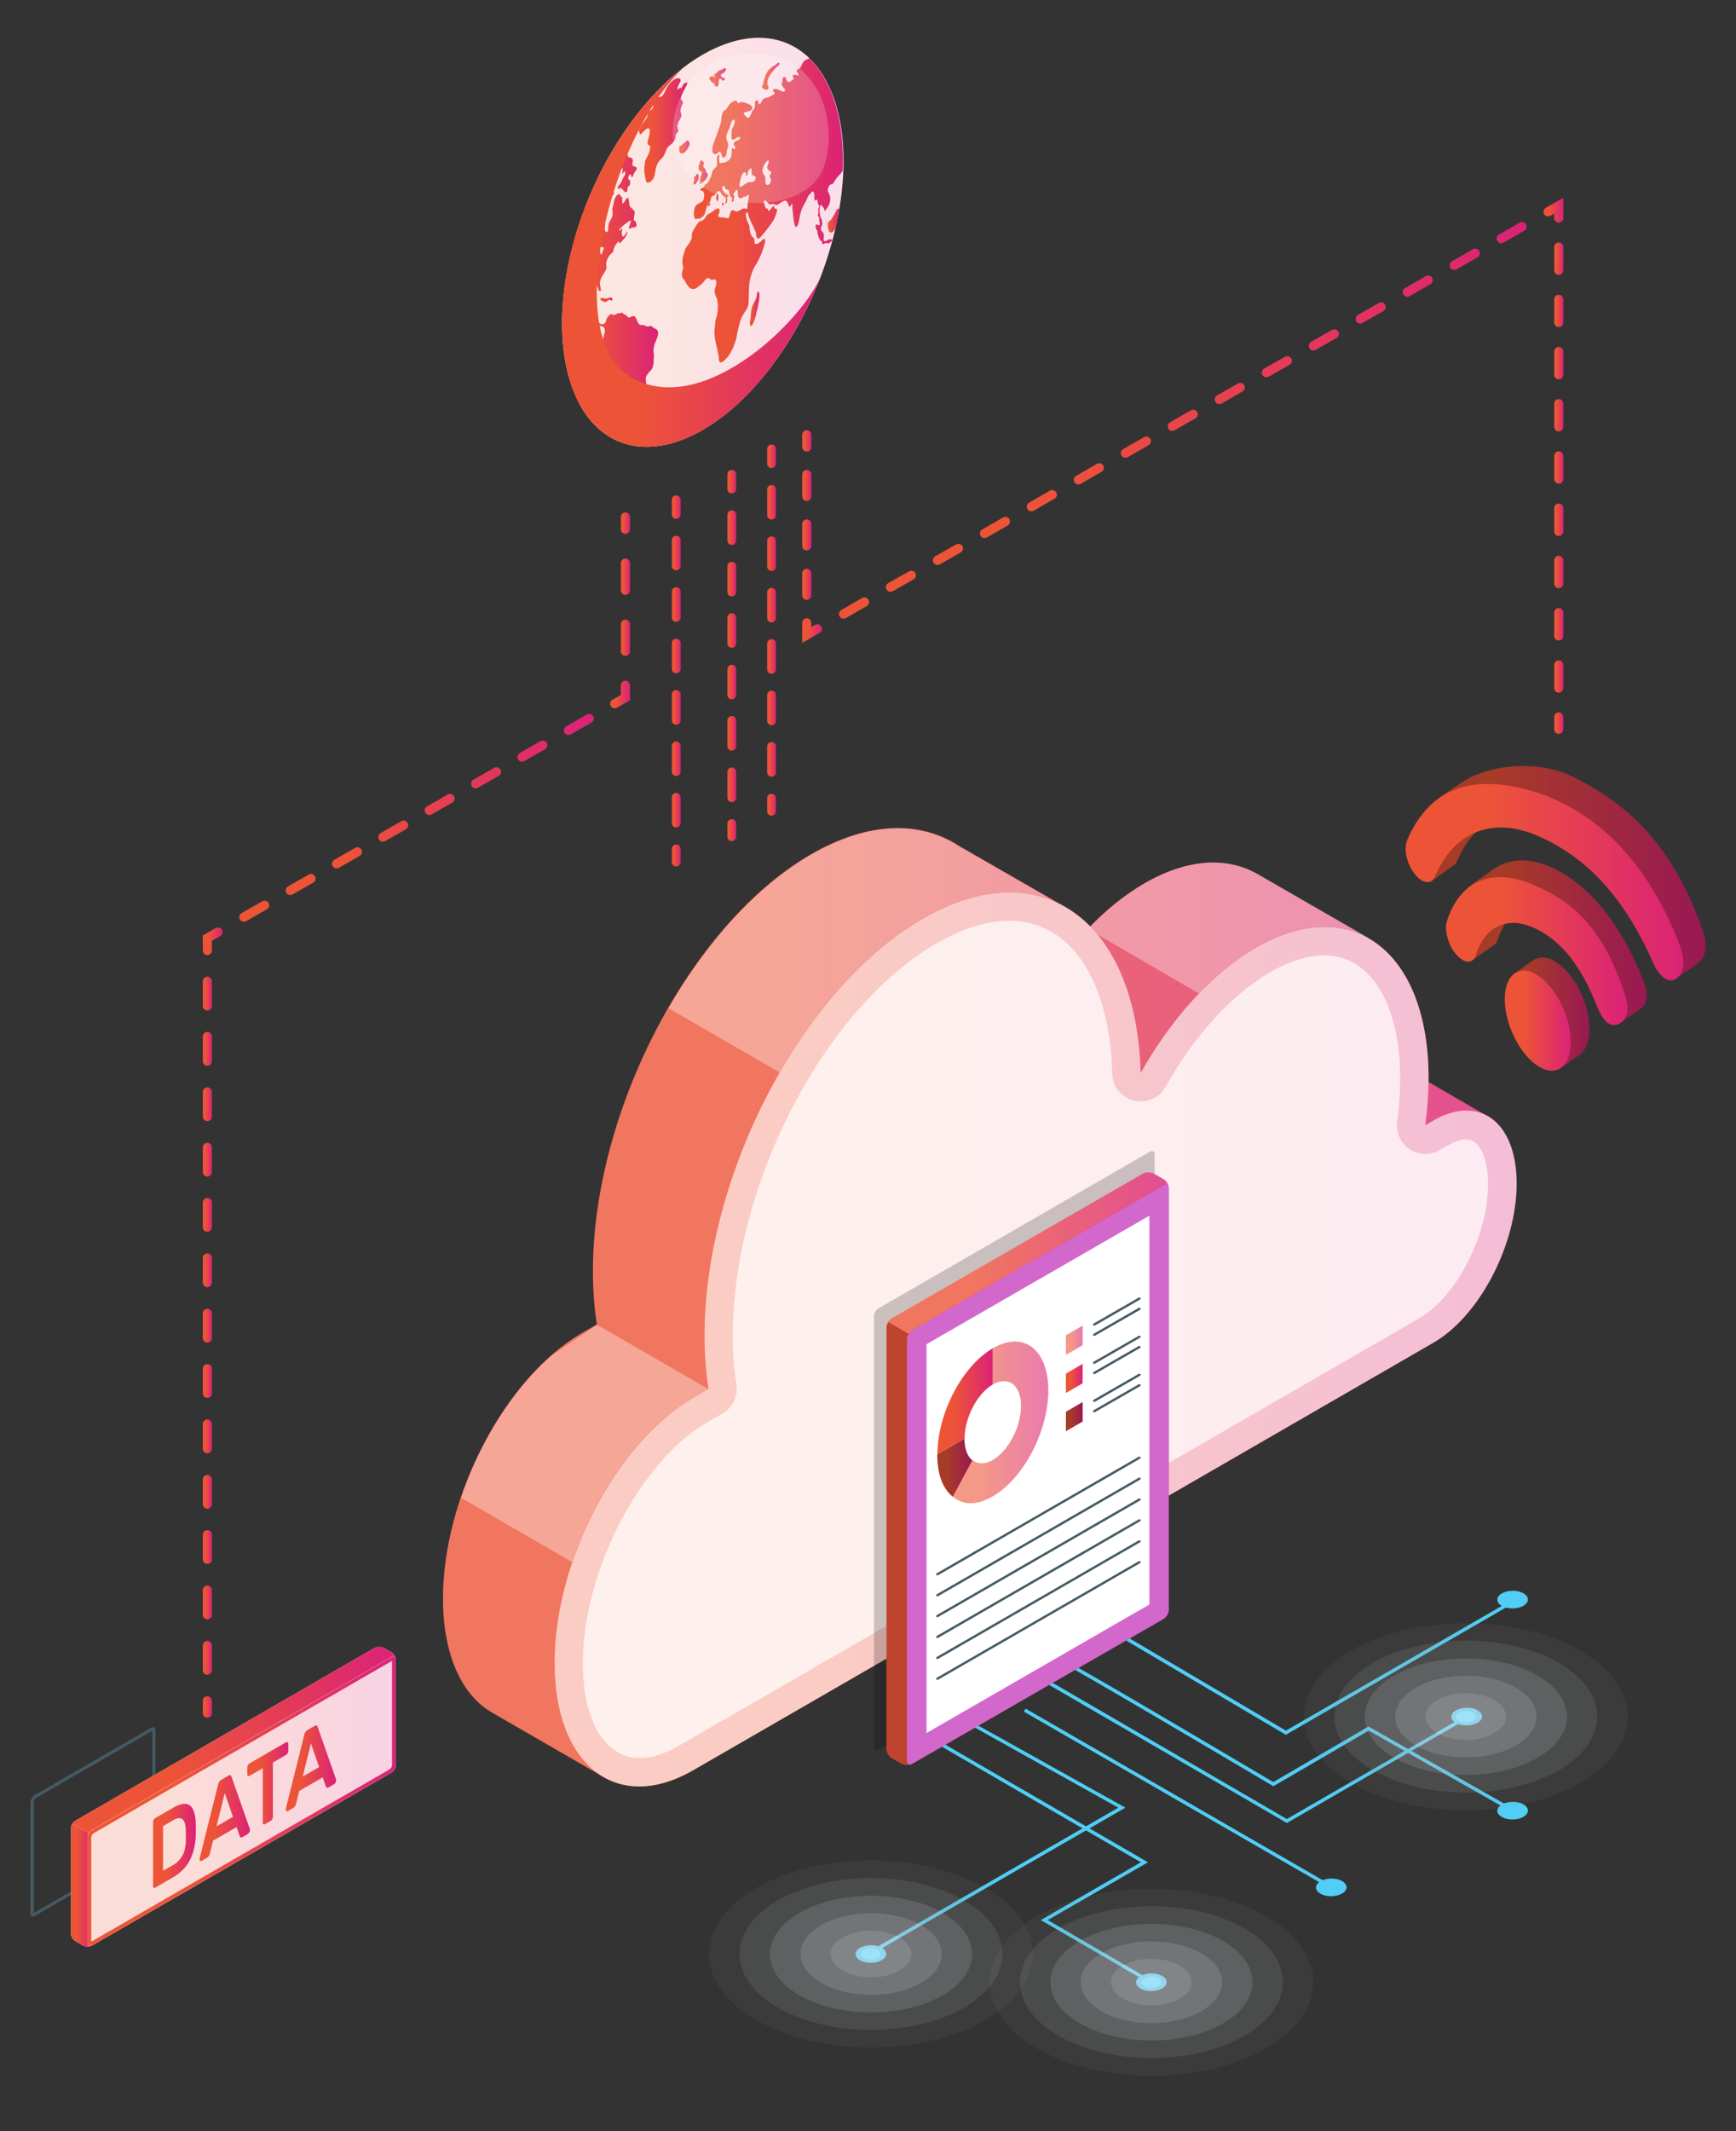 <?xml version="1.0" encoding="UTF-8"?>
<svg xmlns="http://www.w3.org/2000/svg" version="1.1" xmlns:xlink="http://www.w3.org/1999/xlink" viewBox="0 0 110 135">
  <rect x="0" y="0" width="110" height="135" fill="#333333" stroke="none"/>
  <!-- Generator: Adobe Illustrator 29.0.0, SVG Export Plug-In . SVG Version: 2.1.0 Build 186)  -->
  <defs>
    <style>
      .st0, .st1, .st2, .st3, .st4, .st5, .st6 {
        fill: #fff;
      }

      .st0, .st7 {
        opacity: .2;
      }

      .st8 {
        fill: url(#linear-gradient2);
      }

      .st9 {
        fill: url(#linear-gradient36);
      }

      .st10 {
        fill: url(#linear-gradient39);
      }

      .st11 {
        fill: url(#linear-gradient34);
      }

      .st12 {
        fill: url(#linear-gradient58);
      }

      .st13 {
        fill: url(#linear-gradient33);
      }

      .st14 {
        fill: url(#linear-gradient10);
      }

      .st15 {
        fill: #d268cc;
      }

      .st16 {
        fill: url(#linear-gradient63);
      }

      .st17 {
        fill: url(#linear-gradient32);
      }

      .st1 {
        opacity: .85;
      }

      .st18 {
        fill: url(#linear-gradient21);
      }

      .st19 {
        fill: url(#linear-gradient37);
      }

      .st20 {
        fill: url(#linear-gradient56);
      }

      .st21 {
        opacity: .3;
      }

      .st22 {
        fill: url(#linear-gradient27);
      }

      .st23 {
        fill: url(#linear-gradient53);
      }

      .st24 {
        fill: url(#linear-gradient57);
      }

      .st25 {
        fill: url(#linear-gradient35);
      }

      .st26 {
        fill: url(#linear-gradient26);
      }

      .st27 {
        fill: url(#linear-gradient1);
      }

      .st28 {
        fill: url(#linear-gradient9);
      }

      .st29 {
        fill: url(#linear-gradient18);
      }

      .st30 {
        fill: url(#linear-gradient61);
      }

      .st31, .st4 {
        opacity: .4;
      }

      .st32 {
        fill: #929394;
        opacity: .17;
      }

      .st33 {
        fill: #7f7f7f;
        opacity: 0;
      }

      .st34 {
        fill: url(#linear-gradient23);
      }

      .st35 {
        fill: url(#linear-gradient43);
      }

      .st36 {
        fill: url(#linear-gradient8);
      }

      .st37 {
        fill: url(#linear-gradient11);
      }

      .st38 {
        fill: #455a64;
      }

      .st39 {
        fill: url(#linear-gradient16);
      }

      .st40 {
        fill: #dce2e9;
        opacity: .83;
      }

      .st41 {
        fill: url(#linear-gradient24);
      }

      .st42 {
        fill: url(#linear-gradient30);
      }

      .st43 {
        fill: url(#linear-gradient46);
      }

      .st44 {
        fill: url(#linear-gradient22);
      }

      .st45 {
        isolation: isolate;
      }

      .st46 {
        fill: url(#linear-gradient29);
      }

      .st47 {
        fill: #50cef5;
      }

      .st48 {
        fill: url(#linear-gradient49);
      }

      .st49 {
        fill: url(#linear-gradient19);
      }

      .st50 {
        fill: url(#linear-gradient12);
      }

      .st51 {
        fill: url(#linear-gradient42);
      }

      .st52 {
        fill: url(#linear-gradient28);
      }

      .st3 {
        opacity: .8;
      }

      .st53 {
        fill: url(#linear-gradient40);
      }

      .st54 {
        fill: url(#linear-gradient62);
      }

      .st55 {
        fill: url(#linear-gradient7);
      }

      .st56 {
        fill: #caced4;
        opacity: .67;
      }

      .st57 {
        fill: url(#linear-gradient59);
      }

      .st58 {
        fill: #b7bbbf;
        opacity: .5;
      }

      .st59 {
        fill: url(#linear-gradient20);
      }

      .st60 {
        fill: url(#linear-gradient4);
      }

      .st61 {
        fill: url(#linear-gradient31);
      }

      .st5 {
        opacity: .35;
      }

      .st62 {
        fill: url(#linear-gradient14);
      }

      .st63 {
        fill: url(#linear-gradient5);
      }

      .st64 {
        fill: url(#linear-gradient3);
      }

      .st65 {
        fill: url(#linear-gradient55);
      }

      .st66 {
        fill: url(#linear-gradient38);
      }

      .st67 {
        fill: url(#linear-gradient25);
      }

      .st68 {
        fill: #eff6fe;
      }

      .st69 {
        fill: url(#linear-gradient52);
      }

      .st70 {
        fill: url(#linear-gradient15);
      }

      .st71 {
        fill: url(#linear-gradient17);
      }

      .st72 {
        fill: url(#linear-gradient54);
      }

      .st73 {
        fill: url(#linear-gradient50);
      }

      .st74 {
        fill: url(#linear-gradient51);
      }

      .st75 {
        mix-blend-mode: overlay;
        opacity: .49;
      }

      .st76 {
        fill: url(#linear-gradient6);
      }

      .st77 {
        fill: url(#linear-gradient64);
      }

      .st6 {
        opacity: .7;
      }

      .st78 {
        fill: url(#linear-gradient48);
      }

      .st79 {
        fill: url(#linear-gradient13);
      }

      .st80 {
        fill: url(#linear-gradient45);
      }

      .st81 {
        fill: url(#linear-gradient47);
      }

      .st82 {
        fill: url(#linear-gradient60);
      }

      .st83 {
        fill: url(#linear-gradient);
      }

      .st84 {
        fill: url(#linear-gradient44);
      }

      .st85 {
        fill: url(#linear-gradient41);
      }

      .st86 {
        fill: #a4a7a9;
        opacity: .33;
      }
    </style>
    <linearGradient id="linear-gradient" x1="28.09" y1="82.81" x2="96.08" y2="82.81" gradientUnits="userSpaceOnUse">
      <stop offset=".29" stop-color="#ed5437"/>
      <stop offset="1" stop-color="#db2277"/>
    </linearGradient>
    <linearGradient id="linear-gradient1" x1="35.13" y1="84.84" x2="96.08" y2="84.84" xlink:href="#linear-gradient"/>
    <linearGradient id="linear-gradient2" x1="42.57" y1="41.9" x2="43.12" y2="41.9" xlink:href="#linear-gradient"/>
    <linearGradient id="linear-gradient3" x1="42.57" y1="54.19" x2="43.12" y2="54.19" xlink:href="#linear-gradient"/>
    <linearGradient id="linear-gradient4" x1="46.09" y1="40.29" x2="46.65" y2="40.29" xlink:href="#linear-gradient"/>
    <linearGradient id="linear-gradient5" x1="46.09" y1="52.58" x2="46.65" y2="52.58" xlink:href="#linear-gradient"/>
    <linearGradient id="linear-gradient6" x1="48.61" y1="38.68" x2="49.17" y2="38.68" xlink:href="#linear-gradient"/>
    <linearGradient id="linear-gradient7" x1="48.61" y1="50.97" x2="49.17" y2="50.97" xlink:href="#linear-gradient"/>
    <linearGradient id="linear-gradient8" x1="39.34" y1="33.14" x2="39.92" y2="33.14" xlink:href="#linear-gradient"/>
    <linearGradient id="linear-gradient9" x1="39.34" y1="38.47" x2="39.92" y2="38.47" xlink:href="#linear-gradient"/>
    <linearGradient id="linear-gradient10" x1="38.66" y1="43.99" x2="39.92" y2="43.99" xlink:href="#linear-gradient"/>
    <linearGradient id="linear-gradient11" x1="15.16" y1="51.81" x2="37.61" y2="51.81" xlink:href="#linear-gradient"/>
    <linearGradient id="linear-gradient12" x1="12.85" y1="59.62" x2="14.11" y2="59.62" xlink:href="#linear-gradient"/>
    <linearGradient id="linear-gradient13" x1="12.85" y1="83.98" x2="13.44" y2="83.98" xlink:href="#linear-gradient"/>
    <linearGradient id="linear-gradient14" x1="12.85" y1="108.13" x2="13.44" y2="108.13" xlink:href="#linear-gradient"/>
    <linearGradient id="linear-gradient15" x1="98.48" y1="45.81" x2="99.06" y2="45.81" xlink:href="#linear-gradient"/>
    <linearGradient id="linear-gradient16" x1="98.48" y1="29.62" x2="99.06" y2="29.62" xlink:href="#linear-gradient"/>
    <linearGradient id="linear-gradient17" x1="97.81" y1="13.31" x2="99.06" y2="13.31" xlink:href="#linear-gradient"/>
    <linearGradient id="linear-gradient18" x1="53.16" y1="26.63" x2="96.74" y2="26.63" xlink:href="#linear-gradient"/>
    <linearGradient id="linear-gradient19" x1="50.83" y1="39.94" x2="52.08" y2="39.94" xlink:href="#linear-gradient"/>
    <linearGradient id="linear-gradient20" x1="50.83" y1="33.88" x2="51.41" y2="33.88" xlink:href="#linear-gradient"/>
    <linearGradient id="linear-gradient21" x1="50.83" y1="27.93" x2="51.41" y2="27.93" xlink:href="#linear-gradient"/>
    <linearGradient id="linear-gradient22" x1="35.62" y1="15.35" x2="53.45" y2="15.35" xlink:href="#linear-gradient"/>
    <linearGradient id="linear-gradient23" x1="38.8" y1="8.14" x2="41.46" y2="8.14" xlink:href="#linear-gradient"/>
    <linearGradient id="linear-gradient24" x1="48.3" y1="4.83" x2="49.39" y2="4.83" xlink:href="#linear-gradient"/>
    <linearGradient id="linear-gradient25" x1="44.97" y1="4.91" x2="46.01" y2="4.91" xlink:href="#linear-gradient"/>
    <linearGradient id="linear-gradient26" x1="44.27" y1="10.91" x2="44.87" y2="10.91" xlink:href="#linear-gradient"/>
    <linearGradient id="linear-gradient27" x1="35.64" y1="19.44" x2="35.93" y2="19.44" xlink:href="#linear-gradient"/>
    <linearGradient id="linear-gradient28" x1="47.5" y1="19.55" x2="48.13" y2="19.55" xlink:href="#linear-gradient"/>
    <linearGradient id="linear-gradient29" x1="43.17" y1="13.34" x2="53.45" y2="13.34" xlink:href="#linear-gradient"/>
    <linearGradient id="linear-gradient30" x1="35.69" y1="18.54" x2="41.71" y2="18.54" xlink:href="#linear-gradient"/>
    <linearGradient id="linear-gradient31" x1="38.45" y1="10.1" x2="38.65" y2="10.1" xlink:href="#linear-gradient"/>
    <linearGradient id="linear-gradient32" x1="43.93" y1="11.35" x2="44.27" y2="11.35" xlink:href="#linear-gradient"/>
    <linearGradient id="linear-gradient33" x1="45.39" y1="12.5" x2="45.51" y2="12.5" xlink:href="#linear-gradient"/>
    <linearGradient id="linear-gradient34" x1="52.44" y1="13.97" x2="53.16" y2="13.97" xlink:href="#linear-gradient"/>
    <linearGradient id="linear-gradient35" x1="38.03" y1="18.99" x2="38.8" y2="18.99" xlink:href="#linear-gradient"/>
    <linearGradient id="linear-gradient36" x1="45.75" y1="12.93" x2="45.85" y2="12.93" xlink:href="#linear-gradient"/>
    <linearGradient id="linear-gradient37" x1="44.83" y1="12.97" x2="45.01" y2="12.97" xlink:href="#linear-gradient"/>
    <linearGradient id="linear-gradient38" x1="43.05" y1="9.3" x2="43.69" y2="9.3" xlink:href="#linear-gradient"/>
    <linearGradient id="linear-gradient39" x1="38.52" y1="12.33" x2="38.91" y2="12.33" xlink:href="#linear-gradient"/>
    <linearGradient id="linear-gradient40" x1="40.47" y1="8.26" x2="43.54" y2="8.26" xlink:href="#linear-gradient"/>
    <linearGradient id="linear-gradient41" x1="38.04" y1="10.93" x2="38.49" y2="10.93" xlink:href="#linear-gradient"/>
    <linearGradient id="linear-gradient42" x1="35.62" y1="16.28" x2="51.96" y2="16.28" xlink:href="#linear-gradient"/>
    <linearGradient id="linear-gradient43" x1="95.35" y1="64.24" x2="100.71" y2="64.24" xlink:href="#linear-gradient"/>
    <linearGradient id="linear-gradient44" x1="91.63" y1="59.71" x2="104.35" y2="59.71" xlink:href="#linear-gradient"/>
    <linearGradient id="linear-gradient45" x1="89.06" y1="55.31" x2="108.06" y2="55.31" xlink:href="#linear-gradient"/>
    <linearGradient id="linear-gradient46" x1="95.35" y1="64.65" x2="99.54" y2="64.65" xlink:href="#linear-gradient"/>
    <linearGradient id="linear-gradient47" x1="91.63" y1="60.25" x2="103.12" y2="60.25" xlink:href="#linear-gradient"/>
    <linearGradient id="linear-gradient48" x1="89.06" y1="55.87" x2="106.67" y2="55.87" xlink:href="#linear-gradient"/>
    <linearGradient id="linear-gradient49" x1="4.5" y1="113.81" x2="25.06" y2="113.81" xlink:href="#linear-gradient"/>
    <linearGradient id="linear-gradient50" x1="4.5" y1="119.42" x2="5.82" y2="119.42" xlink:href="#linear-gradient"/>
    <linearGradient id="linear-gradient51" x1="4.59" y1="110.22" x2="25.06" y2="110.22" xlink:href="#linear-gradient"/>
    <linearGradient id="linear-gradient52" x1="5.55" y1="114.11" x2="25.06" y2="114.11" xlink:href="#linear-gradient"/>
    <linearGradient id="linear-gradient53" x1="5.55" y1="114.11" x2="25.06" y2="114.11" xlink:href="#linear-gradient"/>
    <linearGradient id="linear-gradient54" x1="9.69" y1="116.94" x2="12.41" y2="116.94" xlink:href="#linear-gradient"/>
    <linearGradient id="linear-gradient55" x1="12.64" y1="115.17" x2="15.84" y2="115.17" xlink:href="#linear-gradient"/>
    <linearGradient id="linear-gradient56" x1="15.67" y1="112.97" x2="18.27" y2="112.97" xlink:href="#linear-gradient"/>
    <linearGradient id="linear-gradient57" x1="18.1" y1="112.02" x2="21.3" y2="112.02" xlink:href="#linear-gradient"/>
    <linearGradient id="linear-gradient58" x1="56.18" y1="93.03" x2="74.06" y2="93.03" xlink:href="#linear-gradient"/>
    <linearGradient id="linear-gradient59" x1="59.4" y1="88.77" x2="62.91" y2="88.77" xlink:href="#linear-gradient"/>
    <linearGradient id="linear-gradient60" x1="59.4" y1="92.97" x2="61.62" y2="92.97" xlink:href="#linear-gradient"/>
    <linearGradient id="linear-gradient61" x1="60.38" y1="90.11" x2="66.42" y2="90.11" xlink:href="#linear-gradient"/>
    <linearGradient id="linear-gradient62" x1="67.54" y1="84.9" x2="68.6" y2="84.9" xlink:href="#linear-gradient"/>
    <linearGradient id="linear-gradient63" x1="67.54" y1="87.32" x2="68.6" y2="87.32" xlink:href="#linear-gradient"/>
    <linearGradient id="linear-gradient64" x1="67.54" y1="89.74" x2="68.6" y2="89.74" xlink:href="#linear-gradient"/>
  </defs>
  <g class="st45">
    <g id="Layer_1">
      <g>
        <g>
          <polygon class="st47" points="55.07 123.88 54.96 123.69 70.86 114.51 59.95 108.42 60.05 108.23 71.31 114.51 55.07 123.88"/>
          <polygon class="st47" points="81.48 109.89 81.42 109.86 70.44 103.38 70.56 103.19 81.48 109.63 95.87 101.32 95.98 101.51 81.48 109.89"/>
          <polygon class="st47" points="81.54 115.48 65.76 106.32 65.87 106.12 81.54 115.23 92.89 108.67 93 108.86 81.54 115.48"/>
          <rect class="st47" x="74.54" y="102.72" width=".22" height="22.45" transform="translate(-61.35 121.62) rotate(-60)"/>
          <polygon class="st47" points="72.9 125.67 65.95 121.63 72.29 117.97 59.36 110.46 59.47 110.27 72.74 117.97 66.39 121.63 73.01 125.48 72.9 125.67"/>
          <path class="st47" d="M96.07,114.94l-9.34-5.31-6.04,3.52-.06-.03c-3.49-2.07-12.64-7.47-12.99-7.59l.04-.22c.24.03,9.94,5.77,13,7.58l6.03-3.52.06.03,9.4,5.34-.11.19Z"/>
          <path class="st47" d="M83.67,119.17c.38-.22.99-.23,1.37-.01s.38.57,0,.79c-.38.22-.99.23-1.37.01-.38-.22-.38-.57,0-.79Z"/>
          <path class="st47" d="M95.16,100.94c.38-.22.99-.23,1.37-.01.38.22.38.57,0,.79-.38.22-.99.23-1.37.01-.38-.22-.38-.57,0-.79Z"/>
          <path class="st47" d="M54.5,123.39c.38-.22.99-.23,1.37-.01.38.22.38.57,0,.79-.38.22-.99.23-1.37.01-.38-.22-.38-.57,0-.79Z"/>
          <path class="st47" d="M92.25,108.35c.38-.22.99-.23,1.37-.01s.38.57,0,.79c-.38.22-.99.23-1.37.01-.38-.22-.38-.57,0-.79Z"/>
          <path class="st47" d="M95.16,114.31c.38-.22.99-.23,1.37-.01.38.22.38.57,0,.79-.38.22-.99.23-1.37.01-.38-.22-.38-.57,0-.79Z"/>
          <path class="st47" d="M72.27,125.18c.38-.22.99-.23,1.37-.01.38.22.38.57,0,.79s-.99.23-1.37.01c-.38-.22-.38-.57,0-.79Z"/>
          <g class="st75">
            <path class="st33" d="M101.5,103.77c4.76,2.75,4.76,7.2,0,9.95-4.76,2.75-12.47,2.75-17.23,0-4.76-2.75-4.76-7.2,0-9.95,4.76-2.75,12.47-2.75,17.23,0Z"/>
            <path class="st32" d="M100.13,104.56c4.01,2.31,4.01,6.06,0,8.38-4.01,2.31-10.5,2.31-14.51,0-4.01-2.31-4.01-6.06,0-8.38,4.01-2.31,10.5-2.31,14.51,0Z"/>
            <path class="st86" d="M98.77,105.34c3.25,1.88,3.25,4.92,0,6.8-3.25,1.88-8.53,1.88-11.78,0-3.25-1.88-3.25-4.92,0-6.8,3.25-1.88,8.53-1.88,11.78,0Z"/>
            <path class="st58" d="M97.41,106.13c2.5,1.44,2.5,3.79,0,5.23-2.5,1.44-6.56,1.44-9.06,0-2.5-1.44-2.5-3.79,0-5.23,2.5-1.44,6.56-1.44,9.06,0Z"/>
            <path class="st56" d="M96.05,106.91c1.75,1.01,1.75,2.65,0,3.66-1.75,1.01-4.59,1.01-6.33,0-1.75-1.01-1.75-2.65,0-3.66,1.75-1.01,4.59-1.01,6.33,0Z"/>
            <path class="st40" d="M94.68,107.7c1,.58,1,1.51,0,2.08-1,.58-2.61.58-3.61,0-1-.58-1-1.51,0-2.08,1-.58,2.61-.58,3.61,0Z"/>
            <path class="st68" d="M93.32,108.49c.24.14.24.37,0,.51-.24.14-.64.14-.89,0-.24-.14-.24-.37,0-.51.24-.14.64-.14.89,0Z"/>
          </g>
          <g class="st75">
            <path class="st33" d="M81.57,120.59c4.76,2.75,4.76,7.2,0,9.95-4.76,2.75-12.47,2.75-17.23,0-4.76-2.75-4.76-7.2,0-9.95,4.76-2.75,12.47-2.75,17.23,0Z"/>
            <path class="st32" d="M80.21,121.38c4.01,2.31,4.01,6.06,0,8.38-4.01,2.31-10.5,2.31-14.51,0-4.01-2.31-4.01-6.06,0-8.38,4.01-2.31,10.5-2.31,14.51,0Z"/>
            <path class="st86" d="M78.85,122.16c3.25,1.88,3.25,4.92,0,6.8-3.25,1.88-8.53,1.88-11.78,0-3.25-1.88-3.25-4.92,0-6.8,3.25-1.88,8.53-1.88,11.78,0Z"/>
            <path class="st58" d="M77.49,122.95c2.5,1.44,2.5,3.79,0,5.23-2.5,1.44-6.56,1.44-9.06,0-2.5-1.44-2.5-3.79,0-5.23,2.5-1.44,6.56-1.44,9.06,0Z"/>
            <path class="st56" d="M76.12,123.74c1.75,1.01,1.75,2.65,0,3.66-1.75,1.01-4.59,1.01-6.33,0-1.75-1.01-1.75-2.65,0-3.66,1.75-1.01,4.58-1.01,6.33,0Z"/>
            <path class="st40" d="M74.76,124.52c1,.58,1,1.51,0,2.08-1,.58-2.61.58-3.61,0-1-.58-1-1.51,0-2.08,1-.58,2.61-.58,3.61,0Z"/>
            <path class="st68" d="M73.4,125.31c.24.14.24.37,0,.51-.24.14-.64.14-.89,0-.24-.14-.24-.37,0-.51.24-.14.64-.14.89,0Z"/>
          </g>
          <g class="st75">
            <path class="st33" d="M63.81,118.81c4.76,2.75,4.76,7.2,0,9.95-4.76,2.75-12.47,2.75-17.23,0-4.76-2.75-4.76-7.2,0-9.95,4.76-2.75,12.47-2.75,17.23,0Z"/>
            <path class="st32" d="M62.44,119.59c4.01,2.31,4.01,6.06,0,8.38-4.01,2.31-10.5,2.31-14.51,0-4.01-2.31-4.01-6.06,0-8.38,4.01-2.31,10.5-2.31,14.51,0Z"/>
            <path class="st86" d="M61.08,120.38c3.25,1.88,3.25,4.92,0,6.8-3.25,1.88-8.53,1.88-11.78,0-3.25-1.88-3.25-4.92,0-6.8,3.25-1.88,8.53-1.88,11.78,0Z"/>
            <path class="st58" d="M59.72,121.17c2.5,1.44,2.5,3.79,0,5.23-2.5,1.44-6.56,1.44-9.06,0-2.5-1.44-2.5-3.79,0-5.23,2.5-1.44,6.56-1.44,9.06,0Z"/>
            <path class="st56" d="M58.36,121.95c1.75,1.01,1.75,2.65,0,3.66-1.75,1.01-4.59,1.01-6.33,0-1.75-1.01-1.75-2.65,0-3.66,1.75-1.01,4.59-1.01,6.33,0Z"/>
            <path class="st40" d="M56.99,122.74c1,.58,1,1.51,0,2.08-1,.58-2.61.58-3.61,0-1-.58-1-1.51,0-2.08,1-.58,2.61-.58,3.61,0Z"/>
            <path class="st68" d="M55.63,123.53c.24.14.24.37,0,.51-.24.14-.64.14-.89,0-.24-.14-.24-.37,0-.51.24-.14.64-.14.89,0Z"/>
          </g>
        </g>
        <g id="Cloud">
          <g id="Cloud1" data-name="Cloud">
            <path class="st83" d="M94.4,70.8h0s-.16-.1-.16-.1c-.03-.02-.07-.04-.1-.06l-3.63-2.1c0-.08,0-.17,0-.25,0-4.46-1.5-7.58-3.86-8.89h0s-6.98-4.03-6.98-4.03h0c-1.92-1.1-4.42-.99-7.15.58-1.21.7-2.37,1.63-3.45,2.74-.46-.47-.97-.88-1.51-1.2h0s-6.75-3.88-6.75-3.88h0c-2.47-1.63-5.77-1.6-9.41.5-7.64,4.41-13.83,16.24-13.83,26.42,0,1.2.09,2.33.25,3.37l-.95.55c-4.86,2.81-8.8,10.33-8.8,16.81h0c0,3.58,1.2,6.13,3.1,7.22h0s7.06,4.08,7.06,4.08h0c1.53.88,3.52.81,5.68-.44l12.8-7.39,34.08-19.68c2.92-1.68,5.28-6.2,5.28-10.09h0c0-2.03-.65-3.49-1.69-4.17Z"/>
            <path class="st0" d="M94.4,70.8h0s-.16-.1-.16-.1c-.03-.02-.07-.04-.1-.06l-3.63-2.1c0-.08,0-.17,0-.25,0-4.46-1.5-7.58-3.86-8.89h0s-6.98-4.03-6.98-4.03h0c-1.92-1.1-4.42-.99-7.15.58-1.21.7-2.37,1.63-3.45,2.74-.46-.47-.97-.88-1.51-1.2h0s-6.75-3.88-6.75-3.88h0c-2.47-1.63-5.77-1.6-9.41.5-7.64,4.41-13.83,16.24-13.83,26.42,0,1.2.09,2.33.25,3.37l-.95.55c-4.86,2.81-8.8,10.33-8.8,16.81h0c0,3.58,1.2,6.13,3.1,7.22h0s7.06,4.08,7.06,4.08h0c1.53.88,3.52.81,5.68-.44l12.8-7.39,34.08-19.68c2.92-1.68,5.28-6.2,5.28-10.09h0c0-2.03-.65-3.49-1.69-4.17Z"/>
            <path class="st5" d="M86.66,59.4h0c-1.91-1.06-4.38-.94-7.08.62-1.27.74-2.49,1.73-3.62,2.91l-6.4-3.72-.63-.36c.05-.05.1-.11.16-.16,1.08-1.11,2.25-2.04,3.45-2.74,2.74-1.58,5.24-1.68,7.16-.58h0s6.98,4.02,6.98,4.02Z"/>
            <path class="st3" d="M69.08,58.69c.17.17.32.34.47.52l-.63-.36c.05-.05.1-.11.16-.16Z"/>
            <path class="st5" d="M67.4,57.4h0c-2.41-1.34-5.53-1.18-8.94.79-3.46,2-6.63,5.53-9.06,9.74l-7.04-4.06c2.43-4.21,5.59-7.74,9.05-9.74,3.64-2.1,6.94-2.13,9.41-.49h0s6.57,3.77,6.57,3.77Z"/>
            <path class="st5" d="M44.88,87.98l-.96.55c-3.29,1.9-6.16,5.97-7.67,10.42l-7.04-4.07c1.2-3.54,3.27-6.85,5.73-9l2.89-1.96,7.04,4.07Z"/>
            <path class="st27" d="M90.81,70.99l-.5.29c.14-1.01.21-2,.21-2.98,0-8.06-4.9-11.76-10.94-8.27-2.8,1.62-5.36,4.5-7.3,7.93-.27-9.7-6.35-14.08-13.81-9.77-7.64,4.41-13.83,16.24-13.83,26.42,0,1.2.09,2.33.25,3.37l-.95.55c-4.86,2.81-8.8,10.33-8.8,16.81h0c0,6.48,3.94,9.6,8.8,6.79l12.8-7.39h0l34.08-19.68c2.92-1.68,5.28-6.2,5.28-10.09h0c0-3.89-2.36-5.67-5.28-3.99Z"/>
            <path class="st6" d="M90.81,70.99l-.5.29c.14-1.01.21-2,.21-2.98,0-8.06-4.9-11.76-10.94-8.27-2.8,1.62-5.36,4.5-7.3,7.93-.27-9.7-6.35-14.08-13.81-9.77-7.64,4.41-13.83,16.24-13.83,26.42,0,1.2.09,2.33.25,3.37l-.95.55c-4.86,2.81-8.8,10.33-8.8,16.81h0c0,6.48,3.94,9.6,8.8,6.79l12.8-7.39h0l34.08-19.68c2.92-1.68,5.28-6.2,5.28-10.09h0c0-3.89-2.36-5.67-5.28-3.99Z"/>
            <path class="st6" d="M40.5,111.36c-2.17,0-3.57-2.36-3.57-6.02,0-5.79,3.62-12.78,7.9-15.25l.95-.55c.65-.37,1-1.11.88-1.84h0c-.15-.97-.23-2.01-.23-3.09,0-9.59,5.8-20.74,12.93-24.86,1.63-.94,3.17-1.42,4.59-1.42,3.86,0,6.36,3.71,6.53,9.68h0c.05,1.83,2.47,2.43,3.37.84h0c1.85-3.28,4.21-5.86,6.63-7.26,1.23-.71,2.39-1.07,3.44-1.07,2.91,0,4.8,3.06,4.8,7.79,0,.88-.07,1.8-.19,2.74h0c-.2,1.48,1.39,2.56,2.69,1.81l.5-.29c.44-.26.86-.39,1.19-.39.95,0,1.38,1.42,1.38,2.82,0,3.25-2,7.15-4.38,8.52l-46.88,27.06c-.91.53-1.76.79-2.53.79h0Z"/>
          </g>
        </g>
        <g id="Lines">
          <g>
            <path class="st8" d="M42.85,52.42c-.15,0-.28-.12-.28-.28v-1.63c0-.15.12-.28.28-.28s.28.12.28.28v1.63c0,.15-.12.28-.28.28ZM42.85,49.16c-.15,0-.28-.12-.28-.28v-1.63c0-.15.12-.28.28-.28s.28.12.28.28v1.63c0,.15-.12.28-.28.28ZM42.85,45.91c-.15,0-.28-.12-.28-.28v-1.63c0-.15.12-.28.28-.28s.28.12.28.28v1.63c0,.15-.12.28-.28.28ZM42.85,42.65c-.15,0-.28-.12-.28-.28v-1.63c0-.15.12-.28.28-.28s.28.12.28.28v1.63c0,.15-.12.28-.28.28ZM42.85,39.39c-.15,0-.28-.12-.28-.28v-1.63c0-.15.12-.28.28-.28s.28.12.28.28v1.63c0,.15-.12.28-.28.28ZM42.85,36.13c-.15,0-.28-.12-.28-.28v-1.63c0-.15.12-.28.28-.28s.28.12.28.28v1.63c0,.15-.12.28-.28.28ZM42.85,32.87c-.15,0-.28-.12-.28-.28v-.93c0-.15.12-.28.28-.28s.28.12.28.28v.93c0,.15-.12.28-.28.28Z"/>
            <path class="st64" d="M42.85,54.89c-.15,0-.28-.12-.28-.28v-.83c0-.15.12-.28.28-.28s.28.12.28.28v.83c0,.15-.12.28-.28.28Z"/>
          </g>
          <g>
            <path class="st60" d="M46.37,50.81c-.15,0-.28-.12-.28-.28v-1.63c0-.15.12-.28.28-.28s.28.12.28.28v1.63c0,.15-.12.28-.28.28ZM46.37,47.55c-.15,0-.28-.12-.28-.28v-1.63c0-.15.12-.28.28-.28s.28.12.28.28v1.63c0,.15-.12.28-.28.28ZM46.37,44.3c-.15,0-.28-.12-.28-.28v-1.63c0-.15.12-.28.28-.28s.28.12.28.28v1.63c0,.15-.12.28-.28.28ZM46.37,41.04c-.15,0-.28-.12-.28-.28v-1.63c0-.15.12-.28.28-.28s.28.12.28.28v1.63c0,.15-.12.28-.28.28ZM46.37,37.78c-.15,0-.28-.12-.28-.28v-1.63c0-.15.12-.28.28-.28s.28.12.28.28v1.63c0,.15-.12.28-.28.28ZM46.37,34.52c-.15,0-.28-.12-.28-.28v-1.63c0-.15.12-.28.28-.28s.28.12.28.28v1.63c0,.15-.12.28-.28.28ZM46.37,31.26c-.15,0-.28-.12-.28-.28v-.93c0-.15.12-.28.28-.28s.28.12.28.28v.93c0,.15-.12.28-.28.28Z"/>
            <path class="st63" d="M46.37,53.28c-.15,0-.28-.12-.28-.28v-.83c0-.15.12-.28.28-.28s.28.12.28.28v.83c0,.15-.12.28-.28.28Z"/>
          </g>
          <g>
            <path class="st76" d="M48.89,49.2c-.15,0-.28-.12-.28-.28v-1.63c0-.15.12-.28.28-.28s.28.12.28.28v1.63c0,.15-.12.28-.28.28ZM48.89,45.94c-.15,0-.28-.12-.28-.28v-1.63c0-.15.12-.28.28-.28s.28.12.28.28v1.63c0,.15-.12.28-.28.28ZM48.89,42.68c-.15,0-.28-.12-.28-.28v-1.63c0-.15.12-.28.28-.28s.28.12.28.28v1.63c0,.15-.12.28-.28.28ZM48.89,39.43c-.15,0-.28-.12-.28-.28v-1.63c0-.15.12-.28.28-.28s.28.12.28.28v1.63c0,.15-.12.28-.28.28ZM48.89,36.17c-.15,0-.28-.12-.28-.28v-1.63c0-.15.12-.28.28-.28s.28.12.28.28v1.63c0,.15-.12.28-.28.28ZM48.89,32.91c-.15,0-.28-.12-.28-.28v-1.63c0-.15.12-.28.28-.28s.28.12.28.28v1.63c0,.15-.12.28-.28.28ZM48.89,29.65c-.15,0-.28-.12-.28-.28v-.93c0-.15.12-.28.28-.28s.28.12.28.28v.93c0,.15-.12.28-.28.28Z"/>
            <path class="st55" d="M48.89,51.67c-.15,0-.28-.12-.28-.28v-.83c0-.15.12-.28.28-.28s.28.12.28.28v.83c0,.15-.12.28-.28.28Z"/>
          </g>
          <g>
            <path class="st36" d="M39.63,33.82c-.16,0-.29-.13-.29-.29v-.78c0-.16.13-.29.29-.29s.29.13.29.29v.78c0,.16-.13.29-.29.29Z"/>
            <path class="st28" d="M39.63,41.55c-.16,0-.29-.13-.29-.29v-1.72c0-.16.13-.29.29-.29s.29.13.29.29v1.72c0,.16-.13.29-.29.29ZM39.63,37.68c-.16,0-.29-.13-.29-.29v-1.72c0-.16.13-.29.29-.29s.29.13.29.29v1.72c0,.16-.13.29-.29.29Z"/>
            <path class="st14" d="M38.95,44.87c-.1,0-.2-.05-.25-.15-.08-.14-.03-.32.11-.4l.53-.3v-.61c0-.16.13-.29.29-.29s.29.13.29.29v.95l-.82.47s-.1.04-.14.04Z"/>
            <path class="st37" d="M15.45,58.39c-.1,0-.2-.05-.25-.15-.08-.14-.03-.32.11-.4l1.31-.75c.14-.08.32-.03.4.11.08.14.03.32-.11.4l-1.31.75s-.1.04-.14.04ZM18.39,56.7c-.1,0-.2-.05-.25-.15-.08-.14-.03-.32.11-.4l1.31-.75c.14-.08.32-.03.4.11.08.14.03.32-.11.4l-1.31.75s-.1.04-.14.04ZM21.33,55.01c-.1,0-.2-.05-.25-.15-.08-.14-.03-.32.11-.4l1.31-.75c.14-.08.32-.03.4.11.08.14.03.32-.11.4l-1.31.75s-.1.04-.14.04ZM24.26,53.32c-.1,0-.2-.05-.25-.15-.08-.14-.03-.32.11-.4l1.31-.75c.14-.08.32-.03.4.11.08.14.03.32-.11.4l-1.31.75s-.1.04-.14.04ZM27.2,51.63c-.1,0-.2-.05-.25-.15-.08-.14-.03-.32.11-.4l1.31-.75c.14-.08.32-.03.4.11.08.14.03.32-.11.4l-1.31.75s-.1.04-.14.04ZM30.14,49.94c-.1,0-.2-.05-.25-.15-.08-.14-.03-.32.11-.4l1.31-.75c.14-.08.32-.03.4.11.08.14.03.32-.11.4l-1.31.75s-.1.04-.14.04ZM33.08,48.25c-.1,0-.2-.05-.25-.15-.08-.14-.03-.32.11-.4l1.31-.75c.14-.08.32-.03.4.11.08.14.03.32-.11.4l-1.31.75s-.1.04-.14.04ZM36.02,46.56c-.1,0-.2-.05-.25-.15-.08-.14-.03-.32.11-.4l1.31-.75c.14-.08.32-.03.4.11.08.14.03.32-.11.4l-1.31.75s-.1.04-.14.04Z"/>
            <path class="st50" d="M13.14,60.5c-.16,0-.29-.13-.29-.29v-.95l.82-.47c.14-.08.32-.03.4.11.08.14.03.32-.11.4l-.53.3v.61c0,.16-.13.29-.29.29Z"/>
            <path class="st79" d="M13.14,106.09c-.16,0-.29-.13-.29-.29v-1.56c0-.16.13-.29.29-.29s.29.13.29.29v1.56c0,.16-.13.29-.29.29ZM13.14,102.58c-.16,0-.29-.13-.29-.29v-1.56c0-.16.13-.29.29-.29s.29.13.29.29v1.56c0,.16-.13.29-.29.29ZM13.14,99.07c-.16,0-.29-.13-.29-.29v-1.56c0-.16.13-.29.29-.29s.29.13.29.29v1.56c0,.16-.13.29-.29.29ZM13.14,95.57c-.16,0-.29-.13-.29-.29v-1.56c0-.16.13-.29.29-.29s.29.13.29.29v1.56c0,.16-.13.29-.29.29ZM13.14,92.06c-.16,0-.29-.13-.29-.29v-1.56c0-.16.13-.29.29-.29s.29.13.29.29v1.56c0,.16-.13.29-.29.29ZM13.14,88.55c-.16,0-.29-.13-.29-.29v-1.56c0-.16.13-.29.29-.29s.29.13.29.29v1.56c0,.16-.13.29-.29.29ZM13.14,85.05c-.16,0-.29-.13-.29-.29v-1.56c0-.16.13-.29.29-.29s.29.13.29.29v1.56c0,.16-.13.29-.29.29ZM13.14,81.54c-.16,0-.29-.13-.29-.29v-1.56c0-.16.13-.29.29-.29s.29.13.29.29v1.56c0,.16-.13.29-.29.29ZM13.14,78.03c-.16,0-.29-.13-.29-.29v-1.56c0-.16.13-.29.29-.29s.29.13.29.29v1.56c0,.16-.13.29-.29.29ZM13.14,74.53c-.16,0-.29-.13-.29-.29v-1.56c0-.16.13-.29.29-.29s.29.13.29.29v1.56c0,.16-.13.29-.29.29ZM13.14,71.02c-.16,0-.29-.13-.29-.29v-1.56c0-.16.13-.29.29-.29s.29.13.29.29v1.56c0,.16-.13.29-.29.29ZM13.14,67.51c-.16,0-.29-.13-.29-.29v-1.56c0-.16.13-.29.29-.29s.29.13.29.29v1.56c0,.16-.13.29-.29.29ZM13.14,64.01c-.16,0-.29-.13-.29-.29v-1.56c0-.16.13-.29.29-.29s.29.13.29.29v1.56c0,.16-.13.29-.29.29Z"/>
            <path class="st62" d="M13.14,108.81c-.16,0-.29-.13-.29-.29v-.78c0-.16.13-.29.29-.29s.29.13.29.29v.78c0,.16-.13.29-.29.29Z"/>
          </g>
          <g>
            <path class="st70" d="M98.77,46.49c-.16,0-.29-.13-.29-.29v-.78c0-.16.13-.29.29-.29s.29.13.29.29v.78c0,.16-.13.29-.29.29Z"/>
            <path class="st39" d="M98.77,43.88c-.16,0-.29-.13-.29-.29v-1.47c0-.16.13-.29.29-.29s.29.13.29.29v1.47c0,.16-.13.29-.29.29ZM98.77,40.57c-.16,0-.29-.13-.29-.29v-1.47c0-.16.13-.29.29-.29s.29.13.29.29v1.47c0,.16-.13.29-.29.29ZM98.77,37.26c-.16,0-.29-.13-.29-.29v-1.47c0-.16.13-.29.29-.29s.29.13.29.29v1.47c0,.16-.13.29-.29.29ZM98.77,33.95c-.16,0-.29-.13-.29-.29v-1.47c0-.16.13-.29.29-.29s.29.13.29.29v1.47c0,.16-.13.29-.29.29ZM98.77,30.64c-.16,0-.29-.13-.29-.29v-1.47c0-.16.13-.29.29-.29s.29.13.29.29v1.47c0,.16-.13.29-.29.29ZM98.77,27.33c-.16,0-.29-.13-.29-.29v-1.47c0-.16.13-.29.29-.29s.29.13.29.29v1.47c0,.16-.13.29-.29.29ZM98.77,24.03c-.16,0-.29-.13-.29-.29v-1.47c0-.16.13-.29.29-.29s.29.13.29.29v1.47c0,.16-.13.29-.29.29ZM98.77,20.72c-.16,0-.29-.13-.29-.29v-1.47c0-.16.13-.29.29-.29s.29.13.29.29v1.47c0,.16-.13.29-.29.29ZM98.77,17.41c-.16,0-.29-.13-.29-.29v-1.47c0-.16.13-.29.29-.29s.29.13.29.29v1.47c0,.16-.13.29-.29.29Z"/>
            <path class="st71" d="M98.77,14.1c-.16,0-.29-.13-.29-.29v-.28l-.24.14c-.14.08-.32.03-.4-.11-.08-.14-.03-.32.11-.4l1.11-.63v1.28c0,.16-.13.29-.29.29Z"/>
            <path class="st29" d="M53.45,39.19c-.1,0-.2-.05-.25-.15-.08-.14-.03-.32.11-.4l1.32-.76c.14-.08.32-.03.4.11.08.14.03.32-.11.4l-1.32.76s-.1.04-.14.04ZM56.42,37.49c-.1,0-.2-.05-.25-.15-.08-.14-.03-.32.11-.4l1.32-.75c.14-.08.32-.03.4.11.08.14.03.32-.11.4l-1.32.75s-.09.04-.14.04ZM59.4,35.79c-.1,0-.2-.05-.25-.15-.08-.14-.03-.32.11-.4l1.32-.75c.14-.08.32-.03.4.11.08.14.03.32-.11.4l-1.32.75s-.09.04-.14.04ZM62.38,34.09c-.1,0-.2-.05-.25-.15-.08-.14-.03-.32.11-.4l1.32-.76c.14-.08.32-.03.4.11.08.14.03.32-.11.4l-1.32.76s-.1.04-.14.04ZM65.35,32.39c-.1,0-.2-.05-.25-.15-.08-.14-.03-.32.11-.4l1.32-.76c.14-.08.32-.03.4.11.08.14.03.32-.11.4l-1.32.76s-.1.04-.14.04ZM68.33,30.69c-.1,0-.2-.05-.25-.15-.08-.14-.03-.32.11-.4l1.32-.76c.14-.08.32-.03.4.11.08.14.03.32-.11.4l-1.32.76s-.1.04-.14.04ZM71.31,29c-.1,0-.2-.05-.25-.15-.08-.14-.03-.32.11-.4l1.32-.76c.14-.08.32-.03.4.11.08.14.03.32-.11.4l-1.32.76s-.1.04-.14.04ZM74.28,27.3c-.1,0-.2-.05-.25-.15-.08-.14-.03-.32.11-.4l1.32-.76c.14-.08.32-.03.4.11.08.14.03.32-.11.4l-1.32.76s-.1.04-.14.04ZM77.26,25.6c-.1,0-.2-.05-.25-.15-.08-.14-.03-.32.11-.4l1.32-.76c.14-.08.32-.03.4.11.08.14.03.32-.11.4l-1.32.76s-.1.04-.14.04ZM80.24,23.9c-.1,0-.2-.05-.25-.15-.08-.14-.03-.32.11-.4l1.32-.75c.14-.08.32-.03.4.11.08.14.03.32-.11.4l-1.32.75s-.1.04-.14.04ZM83.22,22.2c-.1,0-.2-.05-.25-.15-.08-.14-.03-.32.11-.4l1.32-.75c.14-.08.32-.03.4.11.08.14.03.32-.11.4l-1.32.75s-.09.04-.14.04ZM86.19,20.5c-.1,0-.2-.05-.25-.15-.08-.14-.03-.32.11-.4l1.32-.76c.14-.08.32-.03.4.11.08.14.03.32-.11.4l-1.32.76s-.1.04-.14.04ZM89.17,18.8c-.1,0-.2-.05-.25-.15-.08-.14-.03-.32.11-.4l1.32-.76c.14-.08.32-.03.4.11.08.14.03.32-.11.4l-1.32.76s-.1.04-.14.04ZM92.15,17.1c-.1,0-.2-.05-.25-.15-.08-.14-.03-.32.11-.4l1.32-.76c.14-.08.32-.03.4.11.08.14.03.32-.11.4l-1.32.76s-.1.04-.14.04ZM95.12,15.41c-.1,0-.2-.05-.25-.15-.08-.14-.03-.32.11-.4l1.32-.76c.14-.08.32-.03.4.11.08.14.03.32-.11.4l-1.32.76s-.1.04-.14.04Z"/>
            <path class="st49" d="M50.83,40.73v-1.28c0-.16.13-.29.29-.29s.29.13.29.29v.27l.24-.14c.14-.08.32-.03.4.11.08.14.03.32-.11.4l-1.11.63Z"/>
            <path class="st59" d="M51.12,38c-.16,0-.29-.13-.29-.29v-1.39c0-.16.13-.29.29-.29s.29.13.29.29v1.39c0,.16-.13.29-.29.29ZM51.12,34.87c-.16,0-.29-.13-.29-.29v-1.39c0-.16.13-.29.29-.29s.29.13.29.29v1.39c0,.16-.13.29-.29.29ZM51.12,31.74c-.16,0-.29-.13-.29-.29v-1.39c0-.16.13-.29.29-.29s.29.13.29.29v1.39c0,.16-.13.29-.29.29Z"/>
            <path class="st18" d="M51.12,28.61c-.16,0-.29-.13-.29-.29v-.78c0-.16.13-.29.29-.29s.29.13.29.29v.78c0,.16-.13.29-.29.29Z"/>
          </g>
        </g>
        <g id="World">
          <path class="st44" d="M36.68,25.52c2.34,4.43,7.74,3.46,12.08-2.15,2.67-3.46,4.31-7.88,4.63-11.8.2-2.44-.11-4.69-1.01-6.39-2.34-4.43-7.74-3.47-12.08,2.15-1.66,2.16-2.93,4.69-3.72,7.24-1.27,4.09-1.33,8.22.11,10.95Z"/>
          <path class="st1" d="M36.68,25.52c2.34,4.43,7.74,3.46,12.08-2.15,2.67-3.46,4.31-7.88,4.63-11.8.2-2.44-.11-4.69-1.01-6.39-2.34-4.43-7.74-3.47-12.08,2.15-1.66,2.16-2.93,4.69-3.72,7.24-1.27,4.09-1.33,8.22.11,10.95Z"/>
          <g>
            <path class="st34" d="M39.21,8.97s.11.02.16,0c.03-.02.06-.04.1-.07.04-.03.13-.16.16-.15.02,0-.03.15-.07.23-.07.13-.17.28-.24.36-.13.16-.21.2-.29.22-.03,0-.14.01-.19.1-.05.07-.04.11-.02.12.03.02.09-.01.12-.02.02,0,.04-.01.05,0,.04.03-.06.24-.03.28.02.03.07-.01.11-.03.06-.03.11-.04.17-.09.04-.03.07-.07.11-.11.06-.07.18-.16.27-.24.07-.05.13-.13.14-.26,0-.09-.05-.06-.12,0-.09.08-.2.19-.23.21-.02.02-.04.02-.03,0,.02-.06.14-.16.16-.18.05-.05.09-.09.14-.14.07-.08.16-.15.2-.19.02-.02.04-.04.07-.07.02-.03.07-.09.1-.14.05-.11.02-.13.07-.23.04-.09.1-.14.14-.19.05-.06.1-.12.15-.19.09-.14.1-.25.16-.4.04-.09.09-.16.14-.23.07-.1.17-.22.22-.3.03-.05.07-.09.1-.14.04-.05.07-.11.11-.18.02-.04.04-.09.06-.13.03-.05.04-.07.07-.1.05-.06.13-.18.18-.33.05-.16-.03-.09-.04-.11-.03-.04-.07,0-.13.03-.12.08-.26.22-.4.34-.19.23-.38.46-.57.71-.16.21-.32.42-.47.64.03.02.08,0,.09,0,.08,0,.22-.19.32-.28.05-.04.2-.2.2-.14,0,.09-.16.27-.19.31-.04.04-.06.07-.08.11-.04.09-.12.22-.16.2-.03-.01-.05-.04-.08-.03-.03,0-.05.03-.06.07-.03.08-.13.23-.14.16,0-.04,0-.11-.02-.11-.02,0-.05,0-.07,0,0,0,0,0,0,0-.15.22-.3.45-.45.68,0,.02.02.03.03.04Z"/>
            <path class="st41" d="M48.77,4.78c.07-.12.2-.28.28-.36.05-.05.09-.1.14-.15.03-.03.06-.06.09-.08.02-.02.05-.03.07-.05.03-.03.07-.13,0-.17,0,0-.02,0-.03,0-.03,0-.05.02-.07.04-.06.06-.12.11-.19.14-.27.15-.49.38-.6.75-.04.15-.09.32-.1.39,0,.05-.01.09-.05.12-.02.01-.03.03-.03.07.01.09.08.13.14.16.04.01.07.04.11.05.05,0,.12-.02.16-.07.03-.04,0-.11-.02-.16,0-.02-.01-.04-.02-.05-.01-.03-.03-.12-.02-.2,0-.05,0-.1.02-.14.02-.1.07-.2.12-.28Z"/>
            <path class="st67" d="M45.02,5.1s.04.06.06.08c.03.03.05.05.08.06.05.02.09.05.1.06,0,0,0,.01.01.02.01.03,0,.02,0,.05,0,.05.01.06.04.07.02,0,.05.02.07.04.04.02.12,0,.14-.07.01-.04.01-.09.02-.13,0-.07,0-.15.02-.22,0,0,0-.02,0-.03,0-.02.03-.05.07-.04.02,0,.05.02.06.02.01,0,.02,0,.03,0,.01,0,.01.04.01.05,0,0,0,.01,0,.02,0,.01.02.01.03.01.03,0,.07.01.11,0,.01,0,.03-.01.04-.02.02-.02.05-.09.02-.11-.03-.01-.1-.01-.16-.05-.03-.02-.06-.05-.08-.09-.04-.08.01-.12.06-.14.04-.02.07-.04.1-.06.06-.04.12-.12.14-.17.02-.05,0-.11,0-.11,0,0,0,0,0,0-.04-.05-.1-.02-.13,0-.06.03-.12.06-.17.09-.02.01-.05.03-.08.03-.02,0-.04,0-.06.01-.04.02-.07.06-.1.1-.04.04-.07.08-.12.1-.02,0-.06,0-.07.05,0,.06.04.09.05.15,0,.04-.03.04-.05.02-.02-.02-.02-.08-.04-.1-.02-.02-.04,0-.04.02,0,.03,0,.08-.05.06-.02-.01-.03-.04-.06-.04-.04,0-.15.09-.12.19.01.03.03.04.05.06Z"/>
            <path class="st26" d="M44.68,10.7c-.04-.08-.14-.08-.11-.24,0-.05.05-.11.05-.16,0-.03-.03-.02-.04-.03-.02,0-.08-.06-.07-.11,0-.03-.17.03-.16.1.02.11-.13.22-.07.27,0,0,0,0,0,0,0,0-.02.08-.02.16,0,.08.09.08.09.15,0,.07.09-.03.11.03s.01.2-.04.25c-.05.05-.04.18-.07.23-.02.03-.05.06-.03.1,0,.02.07-.06.07.01,0,.06-.07.1-.05.16.01.04.06,0,.09-.01.12-.07.27-.18.36-.36.03-.07.1-.23.05-.26-.02-.01-.05,0-.06-.02-.02-.02-.03-.07-.04-.1-.02-.06-.03-.12-.06-.18Z"/>
            <path class="st22" d="M35.76,19.64s.09.19.14.16c.09-.04,0-.24-.02-.26-.02-.03-.15-.32-.14-.32.01-.02.02-.04.02-.05,0-.01-.04-.04-.07-.07-.01.15-.02.3-.03.45.03.04.09.07.11.1Z"/>
            <path class="st52" d="M47.9,19.92c.08-.3.16-.62.2-.94,0-.06.02-.12.02-.18,0-.1,0-.2-.01-.22,0-.01-.02-.02-.02-.04,0-.01,0-.03-.01-.04,0-.02-.01-.03-.02-.04-.01-.02-.07.04-.09.13-.01.06-.02.12-.02.16-.03.23-.17.39-.25.58-.12.27-.11.49-.13.72-.01.15-.08.38-.05.5.1.38.33-.4.4-.64Z"/>
            <path class="st46" d="M52.67,15.19s-.04-.05-.08-.04c-.05,0-.16.07-.22.1-.04.02-.08.03-.12.03-.02,0-.04-.01-.05-.04-.03-.05,0-.15,0-.24.02-.12,0-.17-.03-.23-.01-.02-.03-.05-.04-.07-.02-.04-.06-.04-.08-.08-.02-.03-.04-.08-.03-.16,0-.05.02-.08.04-.12.03-.06.05-.18.04-.25,0-.04-.02-.08-.02-.11-.01-.06-.03-.1-.05-.15,0-.02-.02-.03-.03-.06-.05-.14-.09-.4-.06-.62.01-.07.03-.15.07-.16.01,0,.02,0,.03,0,.02,0,.05.05.07.09.02.03.03.06.04.06.09-.05.06.38.18.15.04-.07.09-.12.13-.19.02-.03.03-.06.05-.09.03-.05.07-.17.09-.27,0-.06.01-.11.01-.16,0-.11-.03-.2-.06-.28-.02-.04-.04-.09-.06-.12-.03-.03-.04-.04-.04-.12,0-.16.12-.39.21-.38.06,0,.12-.03.18-.13.07-.11.13-.23.21-.32.1-.11.24-.23.33-.39,0-.01.02-.03.02-.04.02-.5.02-1-.01-1.47,0-.05,0-.13-.01-.21-.11-1.49-.44-2.84-1.03-3.96-.31-.58-.67-1.07-1.07-1.47-.02.01-.04.02-.06.03-.08.04-.18.07-.26.14-.07.05-.12.15-.16.25-.02.06-.04.12-.08.17-.04.05-.08.07-.14.1-.04.02-.11.04-.1.12,0,.07.09.14.12.2.06.13-.1.07-.13.06-.05-.02-.09-.03-.14-.02-.03,0-.09,0-.1.06,0,.04.02.1.04.13.02.05.02.07-.01.1-.03.03-.07.05-.11.08-.05.04-.12.09-.18.09-.07,0-.12-.09-.15-.18-.02-.06-.02-.09-.06-.12-.03-.02-.07-.03-.1-.02-.07.02-.09.13-.08.23,0,.1-.06.16-.05.25.01.09.07.14.12.19.04.04.11.09.09.17-.04.12-.13.08-.2.05-.09-.04-.18-.06-.27-.11-.08-.04-.17-.03-.25,0-.05.01-.08.06-.03.12.02.03.11.06.09.13-.01.07-.12.1-.15.12-.1.06-.19.12-.29.15-.08.02-.15.01-.22.06-.03.02-.06.05-.1.09-.05.06-.09.15-.1.18,0,.02-.01.03-.03.05-.01.01-.03.02-.04.03-.02.01-.1,0-.1-.09,0-.06,0-.13-.03-.15-.04-.02-.12.01-.15.05-.02.02-.03.05-.03.08,0,.05,0,.17-.01.27,0,.06-.02.11-.05.15-.02.04-.05.06-.08.09-.04.05-.06.09-.08.16-.04.12-.08.22-.15.28-.08.06-.13.04-.2-.04-.04-.05-.1-.11-.13-.18-.06-.11.08-.1.12-.11.06,0,.11-.04.17-.05.05-.01.09-.03.14-.06.04-.02.1-.06.1-.14,0-.18-.25-.26-.32-.29-.03-.01-.07-.03-.1-.04-.06-.02-.16-.04-.22-.06-.04,0-.08-.01-.12,0-.06.03-.12.16-.18.02-.04-.08-.06-.11-.12-.1-.12.01-.26.1-.36.2-.03.03-.06.07-.09.11-.05.07-.1.19-.14.23-.02.02-.04.04-.07.05-.15.05-.21.26-.24.52,0,.07-.01.15-.02.22,0,.04-.02.08-.03.12-.02.06-.07.21-.11.33-.02.07-.05.15-.08.22-.07.21-.15.43-.24.66-.06.16-.11.34-.1.5,0,.12.07.18.13.22.08.05.16-.02.24-.09.12-.11.16-.06.21.11.02.07.04.16.08.19.05.03.12,0,.17-.04.06-.06.09-.16.09-.27,0-.11.01-.18.06-.27.04-.09.04-.18.03-.25-.03-.13-.1-.28-.11-.36,0-.05,0-.1,0-.17,0-.05.02-.1.04-.15.02-.08.1-.23.16-.37.03-.08.06-.17.09-.27,0-.05.02-.09.04-.13.03-.06.09-.11.13-.11.03,0,.05.01.06.05.03.07-.01.21-.03.28-.03.1-.09.15-.13.24-.04.09-.04.23-.04.34,0,.11-.01.25.03.32.05.09.16,0,.23-.04.03-.02.07-.04.1-.06.06-.03.13-.04.15-.03.02,0,.04.09.02.12-.01.02-.03.03-.05.04-.07.05-.14.07-.21.11-.04.03-.12.06-.13.16,0,.08.04.11.06.14.02.03.06.07.04.13,0,.04-.03.07-.05.07-.03,0-.07-.02-.09-.04-.02-.02-.04-.06-.06-.03-.04.05-.02.22-.03.27,0,.1,0,.21-.04.3-.08.2-.23.27-.35.32-.07.03-.15.04-.22.05-.04,0-.1.02-.13,0-.09-.05-.03-.32-.04-.46-.02-.16-.13.01-.15.13-.04.18.05.32,0,.49-.03.12-.13.17-.19.23-.09.09-.13.23-.15.37-.01.08-.05.14-.08.2-.04.09-.09.16-.14.25-.03.06-.07.11-.12.14-.03.02-.07,0-.09.04-.03.05-.01.1-.06.14-.05.05-.11.05-.16.08-.03.02-.08.08-.05.12.03.04.09.03.13.05.07.03.1.14.1.27,0,.18-.03.34-.16.42-.12.08-.24.1-.37.24-.11.12-.12.4-.12.56,0,.08,0,.11.03.16.02.04.02.09.05.12.03.03.09.01.13-.01.05-.03.08-.03.13,0,.01,0,.02.01.03.02.02,0,.04-.07.08-.1.02-.02.04-.02.06-.03.02,0,.04-.01.06-.03.02-.02.03-.05.05-.07.06-.06.09-.16.12-.26.01-.05.02-.1.03-.14.01-.06.04-.11.06-.16.01-.04.02-.08.03-.12.03-.08.07-.09.11-.13.06-.05.08-.12.1-.21.01-.07.01-.14.06-.19.04-.04.08-.02.12-.04.07-.03.12-.12.18-.19.11-.14.2-.14.27-.01.03.06.06.12.09.16.03.03.07.04.1.07.04.04.08.06.12.1.04.05.03.17,0,.26,0,.04-.03.1-.01.12.02.02.05-.02.06-.05.05-.1.05-.18.05-.28,0-.05,0-.1.03-.13.01-.01.03,0,.04,0,.02,0,.02-.1-.02-.12-.03-.02-.06-.02-.09-.01-.02,0-.08-.07-.1-.09-.04-.04-.09-.09-.12-.15-.03-.04-.06-.1-.06-.17,0-.11.09-.15.13-.12.03.02.04.09.05.13.04.1.14.08.2.11.05.02.04.08.06.15.01.05.04.1.04.16,0,.05,0,.05.02.08.02.02.04.04.06.06.02.01.05.02.06.04.02.03,0,.03,0,.07-.01.09-.02.17.04.19.06.02.07-.14.09-.21.02-.05.03-.09.02-.14,0-.04-.04-.05-.05-.09-.03-.09.04-.12.08-.17.05-.07.1-.17.16-.14.03.02.03.06.02.12,0,.07.01.11.02.16,0,.05,0,.12.02.16.05.1.15.12.24.08.04-.02.08-.08.12-.09.02,0,.03.01.04.01.03,0,.06-.01.09-.03.04-.02.08-.06.12-.08.06-.03.08-.02.06.09-.03.17-.06.33-.08.5,0,.06,0,.2-.03.26-.03.07-.09,0-.12,0-.09-.02-.2.02-.29.08-.05.03-.1.06-.16.08-.04.02-.11.05-.14.03-.07-.04-.26-.18-.34.04-.06.14-.04.35-.17.38-.06.02-.11-.02-.17-.03-.08-.02-.17-.02-.26-.02-.06,0-.12,0-.16-.06-.06-.08.04-.16.06-.27.01-.1,0-.2-.05-.23-.04-.02-.11.01-.16.04-.03.02-.05.02-.08.03-.03.02-.06.05-.09.08-.07.06-.13.09-.2.13-.04.02-.07.04-.11.06-.02.01-.07.03-.09.06-.09.15-.21.32-.33.37-.08.03-.14.03-.22.11-.07.08-.14.19-.21.29-.05.09-.1.18-.15.27-.06.11-.06.21-.06.33,0,.08-.02.13-.05.21-.05.12-.11.22-.18.31-.08.09-.16.2-.2.33-.05.13-.09.25-.12.37-.06.24-.08.51,0,.69.02.05-.04.25-.06.32-.02.12-.03.24,0,.33.02.07.05.11.09.15.08.07.12.2.18.3.06.09.13.18.2.24.1.08.22.11.35.06.06-.03.13-.07.19-.13.03-.04.07-.06.1-.08.06-.03.15-.1.21-.18.04-.04.07-.09.1-.13.07-.09.14-.16.22-.16.03,0,.06.02.08.04.04.03.11.08.16.08.03,0,.06,0,.09-.02.05-.02.11-.02.14.02.1.09.04.32-.03.53-.06.19-.02.33.02.43.02.05.04.11.06.15.02.05.06.1.06.17,0,.07.02.13.03.19.01.11.01.3,0,.42,0,.07-.02.15-.03.22,0,.04-.01.07-.02.11-.01.06-.03.15-.05.21,0,.03-.02.06-.03.09-.02.08-.03.15-.03.23-.01.12-.04.34-.05.46,0,.07-.01.15,0,.21.02.3.08.55.14.81.03.12.05.25.08.37.01.06.02.13.04.19.02.07.01.14.02.22.01.15.05.23.14.22.08,0,.16-.09.24-.16.17-.15.33-.37.46-.64.09-.17.14-.34.21-.53.03-.09.05-.16.07-.26.02-.09.03-.18.05-.27.03-.14.06-.29.1-.43.06-.22.09-.4.19-.6.05-.09.1-.17.16-.26.09-.14.24-.37.26-.57.06-.96-.1-1.6.55-2.61.18-.33.41-.86.49-1.28.04-.2-.05-.27-.13-.18-.05.05-.11.11-.16.15-.05.04-.1.07-.15.11-.05.04-.09.03-.14.02-.05,0-.07-.03-.08-.09-.01-.06,0-.14-.01-.2-.01-.07-.05-.08-.08-.11-.07-.07-.13-.15-.17-.27-.04-.12-.05-.26-.06-.4,0-.11-.04-.16-.08-.23-.03-.07-.06-.14-.09-.22-.02-.08-.12-.36-.02-.47.08-.09.12.18.14.24.05.13.09.25.15.36.03.06.05.11.08.17.04.1.1.21.12.26.01.03.02.06.04.09.02.05.06.11.07.18.02.28.08.41.2.34.11-.07.28-.3.39-.43.19-.24.38-.49.53-.73.04-.06.08-.18.11-.25.04-.09.08-.2.1-.3.02-.09,0-.15-.04-.17-.03-.01-.07.02-.09,0-.03-.02-.03-.1-.05-.14-.04-.07-.1.02-.15.09-.05.06-.17.22-.22.18-.03-.02-.01-.08-.03-.13-.01-.04-.04,0-.07,0-.07,0-.09-.12-.12-.19-.02-.06-.07-.18-.05-.27.04-.15.13-.02.16.01.04.04.08.06.11.11.03.04.06.05.1.06.04,0,.08.02.12.01.03,0,.07-.04.1-.04.02,0,.04,0,.05.02.02.03.11.09.22.04.1-.05.19-.13.28-.18.07-.04.15-.09.21-.08.07.02.14.07.17.17.02.08.04.2.11.21.07.01.12-.23.16-.19.02.02.01.11.01.14,0,.05,0,.09,0,.14.01.11.02.21.03.32.02.22.05.44.09.64.02.1.05.24.12.24.03,0,.08-.08.11-.14.02-.06.04-.11.05-.17.02-.07.03-.15.04-.22.02-.12.06-.3.09-.4.02-.06.04-.12.06-.18.04-.11.09-.22.15-.32.04-.08.09-.13.13-.22.01-.03.03-.07.04-.1.02-.06.06-.15.09-.2.02-.03.03-.06.05-.08.02-.02.05-.03.07-.05.05-.04.07-.1.11-.15.04-.04.08-.02.1,0,.07.08.06.26.06.4,0,.07,0,.17.05.15.05-.02.09-.08.12-.04.04.04.04.16.06.24.02.07.07.08.07.17,0,.06-.02.08-.04.13-.02.06-.01.08,0,.13,0,.05,0,.1,0,.16-.01.05-.04.12-.04.17,0,.04.02.05.03.05.03,0,.06.05.06.1,0,.03,0,.07,0,.1,0,.04,0,.08.02.11,0,.01,0,.02.01.03,0,.01.01.07,0,.13,0,.04-.01.07-.03.09-.02.02-.04.01-.05,0-.03-.01-.07-.04-.09-.05-.02,0-.03,0-.05,0-.09.03,0,.29.01.32.02.03.04.05.05.08.02.04.02.07.02.12.01.1.04.18.07.26.02.08.05.15.09.2.02.03.04.05.06.06,0,0,.07.02.07.03-.03.37.2.04.29.11.07.07.16-.01.25-.07.02-.01.05-.03.07-.05,0-.03.02-.07.03-.1-.03,0-.06,0-.07-.03ZM47.69,11.51c-.08.03-.15.03-.23.03-.11,0-.28.14-.39.22-.06.04-.12.08-.16.08-.11,0-.02-.36.03-.55.03-.11.06-.21.11-.28.09-.15.25-.09.22-.03-.03.05,0,.08.01.12,0,.04.03.07.07.01.03-.05,0-.23.11-.35.01-.01.03-.03.04-.04.11-.11.15-.05.13.14,0,.05,0,.09,0,.13.02.17.16.12.16.15,0,.02.05.02.09.07.04.05-.05.27-.16.32ZM48.84,11.5c-.03.15-.15.23-.25.21-.1-.02-.1-.27-.09-.43,0-.16-.17-.23-.18-.4-.02-.31.19-.65.34-.71.11-.04.02.22-.04.4-.02.06,0,.1.03.15.07.11.17.12.21.17s-.02.15-.08.21c-.06.05.1.22.07.4Z"/>
            <path class="st42" d="M40.92,23.9c.04-.12.17-.29.26-.38.07-.07.12-.1.17-.24.06-.16.08-.39.07-.48s.03-.21.02-.28c0-.07-.05-.26-.02-.46.03-.31.24-.59.28-.91.03-.2-.11-.32-.21-.34s-.2-.21-.32-.16c-.01,0-.03.01-.04.02-.12.06-.28-.07-.39-.08-.03,0-.05,0-.08,0-.12.02-.24-.11-.29-.27-.05-.14-.11-.27-.2-.3-.12-.04-.3.19-.4.05-.05-.07-.08-.11-.15-.13-.06-.02-.12-.04-.16-.11-.06-.09-.13.03-.21.02-.05,0-.06-.03-.12,0-.07.03-.14.08-.21.1-.06.02-.08-.01-.12-.04-.1-.06-.27.1-.35.26-.04.08-.05.18-.09.25-.07.14-.21.12-.3.1-.06-.02-.12-.06-.16-.13-.05-.08-.09-.09-.08-.23,0-.1.03-.23-.02-.3-.04-.05-.11-.02-.16,0-.05.02-.11.07-.15.06-.04-.01-.08-.1-.06-.18.01-.06.06-.11.08-.16.01-.03.02-.06.03-.09,0-.01,0-.07,0-.08.05-.13.03-.18,0-.19-.08,0-.21.15-.24.3-.03.15-.19.31-.29.3-.19-.03-.26-.5-.18-.89.04-.18.18-.46.28-.52.09-.06.17-.05.27-.08.04,0,.04-.05.04-.09,0-.06.09-.1.16-.14.07-.04.21-.07.27.04.03.05.04.12.06.19.03.14.19.16.16,0-.01-.1-.04-.22-.06-.33-.02-.16.09-.43.17-.56.05-.08.11-.15.15-.23.04-.06.09-.16.1-.24.01-.1-.03-.16-.02-.27,0-.08.02-.14.05-.22.04-.12.12-.25.18-.33.07-.08.18-.12.22-.26.04-.14.05-.22.13-.35.05-.08.1-.15.16-.22.09-.11.03.13.14.07.07-.04.2-.2.32-.35.11-.14.16-.33.13-.36-.03-.04-.14.28-.24.3-.01,0-.02,0-.03,0-.09-.02-.06-.25-.08-.24-.02.01-.01-.03.01-.05s.07-.28-.03-.18c-.02.02-.04.04-.06.06-.11.12-.11.01,0-.11.17-.19.36-.31.55-.45.11-.09.14-.03.07.17-.07.19-.12.32-.04.31.1-.02.24-.15.23-.09,0,.04,0,.07.04.02.06-.08.11.02.16-.1.03-.07.02-.12,0-.16-.02-.07-.05-.19-.11-.17-.06.03-.06-.19-.01-.39,0-.02,0-.04.01-.06.04-.2-.11-.27-.18-.34-.21-.18-.12-.24-.2-.6-.03-.13-.13-.06-.22.11-.05.09-.1.16-.14.17-.09.03,0-.39-.06-.41-.03,0-.08,0-.09-.06-.02-.13-.11-.13-.21-.06-.09.07-.21.34-.22.48,0,.14-.12.39-.09.48.02.08.05.31-.04.49-.05.11-.12.21-.17.31-.08.19-.02.4-.07.51-.03.06-.07.1-.1.09-.04-.02-.1-.1-.1-.19,0-.21.07-.37-.06-.36-.17.02-.34-.01-.46-.1-.06-.04-.04-.14-.05-.26,0-.12-.08-.12.04-.34.07-.14.18-.26.24-.44.05-.17-.05-.14.03-.3.08-.16.23-.18.31-.26.03-.03.07-.07.1-.15.04-.13-.02-.1-.03-.16,0-.02.02-.04.05-.05.03-.02.07-.04.1-.08.02-.02.04-.05.05-.09.02-.04.02-.06.04-.1.02-.03.04-.06.06-.07.05-.04.07-.04.13-.12.06-.08.13-.16.18-.3.02-.06.06-.19.06-.23,0-.04-.04-.02-.03-.08.03-.21.19-.28.24-.32.08-.06.17-.13.13.08-.02.09-.06.32.04.16.05-.09.07-.13.1-.08.02.03.04.06.02.16-.03.1-.06.15-.1.19-.06.08-.15.39-.24.46-.01,0-.03.02-.04.03-.09.07-.12.36-.03.26.09-.1.19-.06.24.02.07.11.18.21.25.18.09-.04.06-.3.11-.35.03-.03.06-.05.09-.07.02,0,.04-.18.04-.2,0-.06,0-.1-.02-.12-.03-.05-.09-.03-.1-.14-.01-.12.09-.27.14-.25.02.01.03.06.04.1.01.07.06.09.08.07.01-.02.03-.04.04-.06.03-.06.04-.12.07-.19.05-.1.1-.1.14-.2.05-.11.02-.14,0-.16-.06-.05-.14-.05-.2-.09-.01,0-.03-.01-.04-.02-.02-.02-.01-.11,0-.19.01-.05.02-.09.02-.13,0-.07-.02-.09-.04-.11-.02-.03-.05-.06-.07-.07-.05-.03-.16.01-.19-.07-.03-.08-.04-.2-.11-.16,0,0-.03.05-.05.06-.02.02-.03.02-.04.02-.03,0-.04-.03-.06-.03-.04-.01-.09,0-.17.09-.03.03-.05.06-.08.09-.04.04-.1.06-.14.09-.04.03-.14.15-.2.25-.04.07-.09.14-.12.21-.05.12-.1.29-.05.29.05,0,.13-.07.18-.09.05-.02.17-.07.11.12-.05.15-.15.15-.18.31,0,.05,0,.09-.03.16-.02.05-.06.13-.09.17-.03.04-.06.1-.09.13-.04.05-.09.06-.08-.02.01-.06.06-.13.07-.2.02-.06,0-.07-.02-.08-.01,0-.02,0-.04,0-.02,0-.05-.01-.06-.04,0-.02-.01-.04-.01-.06,0-.04-.02-.07-.02-.11,0-.07.04-.22.07-.28.02-.03.04-.06.06-.09.04-.07.09-.17.13-.25.08-.18.12-.34.04-.29-.09.05-.22.23-.29.44-.04.12-.07.23-.13.36-.05.11-.12.2-.16.31-.05.11-.05.18-.09.28-.03.1-.05.08-.08.13-.09.1-.1.3-.19.42-.03.04-.06.06-.09.08-.05.04-.1.06-.14.06-.01,0-.03,0-.02-.04.02-.07.06-.1.09-.13.08-.11.17-.34.18-.44,0-.07-.04-.05-.06-.07-.03-.03-.05-.12-.01-.25-.16.33-.31.66-.45,1,.02,0,.03,0,.03.02,0,.03,0,.07-.03.13-.02.04-.03.08-.04.11-.02.06-.1.29-.14.26,0,0-.02-.02-.03-.03-.22.56-.42,1.13-.6,1.69-.46,1.47-.76,2.96-.89,4.38.02-.02.05-.02.07,0,.07.07.09.3.16.37.12.11.25.25.31.46.04.13.08.33.17.38.17.09.38.13.58.03.2-.1.35.29.55.08.02-.03.1.16.11.18.04.09.11.14.18.17.08.04.16.05.24.06.15.02.33.08.26.43-.04.22-.13.44-.18.66-.06.23-.11.45-.05.63.06.17.17.27.22.43.06.17,0,.43.07.62.07.23.22.22.4.25.15.03.23.1.3.28.15.36.25.78.33,1.2.1.54.16,1.12.36,1.56.1.21.21.4.37.52.1.08.22.04.24-.2.01-.15-.06-.24-.08-.36-.03-.12.03-.25.04-.39.01-.12-.04-.26.02-.38.06-.11.14-.08.19-.22.06-.17-.06-.2-.06-.31,0-.12.14-.17.2-.3.04-.08.03-.17.06-.25.02-.06.05-.08.08-.14.05-.09.09-.22.11-.32.04-.18-.05-.32,0-.5ZM37.55,15.85c.1-.15.29-.48.36-.44.03.01.06.07.08.14.04.11.18.1.25.13s-.05.18-.07.3c-.02.12-.09.18-.08.12,0-.04,0-.07-.03-.03-.06.05-.04,0-.02-.08.03-.09-.1-.11-.16.08-.01.05-.03.1-.04.15-.04.19-.16.23-.12.04,0-.02.01-.05.02-.07.05-.19.03-.38-.07-.33-.12.06-.23.16-.12,0Z"/>
            <path class="st61" d="M38.47,10.27c0,.06.08-.02.09-.06.02-.03.1-.23.08-.3-.01-.03-.04-.01-.07.02-.04.07-.08.15-.12.22,0,.04.01.07.02.11Z"/>
            <path class="st17" d="M43.94,11.65c.02.11.12-.01.17-.06.06-.05.13-.18.15-.28.02-.08.01-.16,0-.21-.02-.05-.08-.13-.13-.06-.02.03-.02.06-.03.09-.02.04-.07.03-.09.06-.08.06-.02.14-.02.2,0,.04,0,.08-.01.13-.01.04-.03.1-.03.14Z"/>
            <path class="st13" d="M45.49,12.7c.06-.18,0-.61-.07-.42,0,.03-.02.07-.02.11-.04.19.04.49.09.31Z"/>
            <path class="st11" d="M53.12,13.48c.06-.13.07-.29-.01-.26-.09.02-.13.16-.2.29-.08.15-.18.3-.27.42-.06.08-.15.06-.17.21-.03.14-.01.26.01.35.02.08.03.16.07.2.08.08.2.07.32-.12.02-.03.03-.06.05-.1.02-.06.05-.17.08-.24.04-.18.07-.35.11-.53-.02-.05-.03-.11.02-.22Z"/>
            <path class="st25" d="M38.51,18.89c-.09.03-.16.02-.23,0-.07-.02-.15-.05-.22.02-.06.06,0,.11.04.13.03.01.05.02.08.03.05.01.11.06.14.07.02,0,.04,0,.07-.01.1-.06.2-.19.29-.13.02.01.06.07.09.05,0,0,0,0,0,0,.03-.03.03-.11.02-.14-.05-.13-.2-.04-.29,0Z"/>
            <path class="st9" d="M45.84,12.97c.02-.06.01-.13-.05-.14-.03,0-.04.05-.04.1,0,.07.05.16.09.04Z"/>
            <path class="st19" d="M44.99,12.96c.04-.07.04-.13-.08-.07-.02,0-.05.06-.07.12-.03.08.08.07.15-.05Z"/>
            <path class="st66" d="M43.67,9.24c.07-.2-.06-.39-.13-.35-.04.03-.08.09-.11.12-.04.03-.09.05-.13.08-.07.04-.15.21-.19.14s-.11.24-.05.38c.14.31.49-.07.6-.37Z"/>
            <path class="st10" d="M38.58,12.24c-.06.18-.08.34-.03.35.05,0,.19-.16.29-.24.14-.12.03-.15-.05-.24-.05-.06-.15-.05-.21.14Z"/>
            <path class="st53" d="M42.97,7.75c.08-.11.22-.32.2-.5-.01-.11-.06-.13-.05-.26,0-.05.01-.1.03-.15.02-.08.07-.19.1-.26.02-.04.03-.09.02-.14-.02-.08-.08-.06-.1-.1-.14-.2.42-.99.38-1.09,0-.02-.03-.02-.04-.02-.03,0-.08.01-.11.03-.02.01-.05.03-.07.05-.03.03-.06.08-.08.13-.04.09-.1.18-.11.17,0,0,0-.03-.02-.05-.03-.06-.04,0-.09.06-.02.03-.1.07-.1-.02,0-.1.08-.22.1-.28.02-.05.04-.09.07-.12.04-.05.04-.17-.01-.21-.06-.05-.13-.04-.18-.03-.13.02-.26.11-.4.25-.07.07-.13.15-.21.26-.09.14-.19.41-.3.56-.07.1-.11.1-.16.11-.09,0-.2.02-.38.33-.11.19-.04.17-.09.33-.05.16-.16.18-.21.22-.02.02-.04.04-.06.08-.04.06-.09.21-.09.27,0,.03,0,.06-.07.16-.09.14-.17.24-.26.35-.06.08-.12.17-.18.32-.04.12-.02.11,0,.13.01.01.02.03.02.05,0,.04,0,.15.04.14.04,0,.15-.12.24-.21.15-.14.29-.26.35-.13.02.04.03.1.02.17,0,.13-.07.39-.11.53-.03.09-.04.18-.03.23.03.1.13.05.16.17.02.09-.02.26-.07.41-.06.17-.13.26-.2.41-.07.15-.06.28-.08.42-.03.18-.02.32,0,.46.02.15.05.29.08.43.01.06.03.11.06.14.04.05.17,0,.26-.06.06-.05.12-.12.17-.2.11-.21.1-.45.16-.67.05-.2.13-.34.22-.44.09-.1.21-.2.29-.35.07-.13.11-.3.18-.42.09-.16.22-.22.32-.32.07-.07.2-.22.22-.36.01-.07,0-.1.02-.18.02-.05.05-.1.08-.13.01-.01.03-.03.05-.05.03-.03.04-.12.03-.16-.01-.02-.03-.05-.03-.06-.04-.13-.04-.25.05-.38Z"/>
            <path class="st85" d="M38.41,10.72c.04-.06.09-.13.08-.15,0,0-.02,0-.02,0,0-.01-.07.02-.17.14-.11.12-.14.27-.22.34-.07.08-.03.24.03.26.09.03.22-.17.29-.33.09-.21-.04-.16.02-.24Z"/>
          </g>
          <path class="st0" d="M48.29,3.41c-5.27-.52-7.04,5.3-4.54,7.8,2.5,2.5,7.41,2.01,8.4-.49.98-2.5.06-6.92-3.86-7.31Z"/>
          <path class="st51" d="M39.84,23.81c-4.24-2.64-1.22-15.19,3.5-19.55h0c-.17.13-.34.26-.51.41-4.83,4.04-7.99,12.11-7.05,18.01.36,2.26,1.27,3.88,2.53,4.78,2.02,1.45,4.94,1.07,7.92-1.42,2.44-2.04,4.45-5.11,5.73-8.41-1.41,3.02-7.67,8.96-12.12,6.19Z"/>
        </g>
        <g id="WiFi">
          <g>
            <path class="st35" d="M97.15,60.84c.31-.22.72-.25,1.18-.04,1.14.52,2.2,2.3,2.36,3.97.1.99-.15,1.72-.6,2.04-.2.14-.97.69-1.18.83-.31.22-.71.24-1.17.03-1.14-.52-2.2-2.3-2.36-3.97-.09-.99.15-1.71.59-2.03.2-.14.98-.69,1.18-.84Z"/>
            <path class="st21" d="M97.15,60.84c.31-.22.72-.25,1.18-.04,1.14.52,2.2,2.3,2.36,3.97.1.99-.15,1.72-.6,2.04-.2.14-.97.69-1.18.83-.31.22-.71.24-1.17.03-1.14-.52-2.2-2.3-2.36-3.97-.09-.99.15-1.71.59-2.03.2-.14.98-.69,1.18-.84Z"/>
            <path class="st84" d="M93.23,56.07c-.68.49-1.21,1.26-1.54,2.29-.16.5.02,1.31.43,1.9h0c.39.57.87.78,1.17.57.1-.07,1.19-.84,1.4-.99.1-.07.17-.18.22-.34.12-.38.28-.71.47-.99.54-.12,1.16-.04,1.83.27,1.75.8,3,2.47,3.97,4.94.35.89,1.06,1.41,1.48,1.09h0c.33-.26,1-.69,1.39-.99h0c.33-.26.37-.96.09-1.67-1.38-3.49-3.33-6.05-5.81-7.19-1.45-.66-2.73-.58-3.7.11-.24.17-1.18.83-1.42,1Z"/>
            <path class="st21" d="M93.23,56.07c-.68.49-1.21,1.26-1.54,2.29-.16.5.02,1.31.43,1.9h0c.39.57.87.78,1.17.57.1-.07,1.19-.84,1.4-.99.1-.07.17-.18.22-.34.12-.38.28-.71.47-.99.54-.12,1.16-.04,1.83.27,1.75.8,3,2.47,3.97,4.94.35.89,1.06,1.41,1.48,1.09h0c.33-.26,1-.69,1.39-.99h0c.33-.26.37-.96.09-1.67-1.38-3.49-3.33-6.05-5.81-7.19-1.45-.66-2.73-.58-3.7.11-.24.17-1.18.83-1.42,1Z"/>
            <path class="st80" d="M89.16,53.24c.53-1.25,1.26-2.14,2.16-2.79.24-.17,1.26-.86,1.51-1.01,1.56-.96,4.59-1.36,6.88-.21,3.76,1.89,6.31,4.53,8.15,9.62.45,1.24.1,1.87-.26,2.15h0c-.4.32-1.03.71-1.39.99h0c-.4.32-1.07-.16-1.45-1.01-1.84-4.17-4.14-6.6-7.17-7.98-1.56-.71-2.97-.76-4.12-.26-.45.48-.83,1.07-1.13,1.78-.05.12-.12.22-.21.28-.2.14-1.31.93-1.39.99-.3.22-.78.02-1.17-.55-.44-.64-.6-1.5-.39-2Z"/>
            <path class="st21" d="M89.16,53.24c.53-1.25,1.26-2.14,2.16-2.79.24-.17,1.26-.86,1.51-1.01,1.56-.96,4.59-1.36,6.88-.21,3.76,1.89,6.31,4.53,8.15,9.62.45,1.24.1,1.87-.26,2.15h0c-.4.32-1.03.71-1.39.99h0c-.4.32-1.07-.16-1.45-1.01-1.84-4.17-4.14-6.6-7.17-7.98-1.56-.71-2.97-.76-4.12-.26-.45.48-.83,1.07-1.13,1.78-.05.12-.12.22-.21.28-.2.14-1.31.93-1.39.99-.3.22-.78.02-1.17-.55-.44-.64-.6-1.5-.39-2Z"/>
          </g>
          <g>
            <path class="st43" d="M95.37,63.71c.16,1.67,1.22,3.45,2.36,3.97,1.14.52,1.94-.41,1.78-2.08-.16-1.67-1.22-3.45-2.36-3.97-1.14-.52-1.94.41-1.78,2.08Z"/>
            <path class="st81" d="M91.69,58.36c-.16.5.02,1.31.43,1.9h0c.52.76,1.2.88,1.4.23.56-1.77,1.95-2.51,3.7-1.71,1.75.8,3,2.47,3.97,4.94.35.89.82,1.49,1.48,1.09h0c.55-.39.53-1.07.29-1.79-1.07-3.31-2.62-5.74-6.02-7.06-2.55-.99-4.46-.08-5.26,2.41Z"/>
            <path class="st78" d="M89.16,53.24c-.21.5-.05,1.36.39,2h0c.5.73,1.14.85,1.38.28,1.18-2.79,3.62-3.89,6.65-2.51,3.02,1.38,5.32,3.81,7.17,7.98.38.85.94,1.33,1.45,1.01h0c.71-.51.47-1.52.17-2.29-2.33-5.98-6.02-8.58-9.07-9.53-3.89-1.21-6.7-.35-8.14,3.06Z"/>
          </g>
        </g>
        <g id="Title">
          <path class="st38" d="M9.65,109.64v7.01c0,.1-.08.24-.17.29l-7.34,4.24v-7.01c0-.1.08-.24.17-.29l7.34-4.24M9.7,109.41s-.08.01-.12.04l-7.38,4.26c-.15.09-.27.29-.27.46v7.05c0,.12.06.19.15.19.04,0,.08-.01.12-.04l7.38-4.26c.15-.09.27-.29.27-.46v-7.05c0-.12-.06-.19-.15-.19h0Z"/>
          <g>
            <path class="st48" d="M23.75,104.38l-18.98,10.96c-.15.09-.27.29-.27.46v6.7c0,.17.12.38.27.46l.51.29c.15.08.39.08.54,0l18.98-10.96c.15-.09.27-.29.27-.46v-6.7c0-.17-.12-.38-.27-.46l-.51-.29c-.15-.08-.39-.08-.53,0Z"/>
            <path class="st3" d="M23.75,104.38l-18.98,10.96c-.15.09-.27.29-.27.46v6.7c0,.17.12.38.27.46l.51.29c.15.08.39.08.54,0l18.98-10.96c.15-.09.27-.29.27-.46v-6.7c0-.17-.12-.38-.27-.46l-.51-.29c-.15-.08-.39-.08-.53,0Z"/>
            <path class="st73" d="M5.82,123.25c-.14.08-.4.09-.54,0l-.51-.29c-.15-.08-.27-.29-.27-.46v-6.7c0-.09.03-.19.08-.27l1.04.6c-.05.08-.08.18-.08.26v6.7c0,.16.11.25.27.15Z"/>
            <path class="st74" d="M25.06,105.08c-.02-.13-.13-.18-.26-.11l-18.98,10.96c-.07.04-.14.12-.19.2l-1.04-.6c.05-.08.11-.15.18-.19l18.98-10.96c.15-.09.39-.09.53,0l.51.29c.13.08.25.25.26.41Z"/>
            <path class="st69" d="M24.8,104.97l-18.98,10.96c-.15.09-.27.29-.27.46v3.76s0,2.93,0,2.93c0,.17.12.24.27.15l18.98-10.96c.15-.09.27-.29.27-.46v-6.7c0-.17-.12-.24-.27-.15Z"/>
            <path class="st3" d="M24.8,104.97l-18.98,10.96c-.15.09-.27.29-.27.46v3.76s0,2.93,0,2.93c0,.17.12.24.27.15l18.98-10.96c.15-.09.27-.29.27-.46v-6.7c0-.17-.12-.24-.27-.15Z"/>
            <path class="st23" d="M24.84,105.21v6.61c0,.09-.08.22-.15.26l-18.91,10.92v-2.85s0-3.76,0-3.76c0-.09.08-.22.15-.26l18.91-10.92M24.92,104.94s-.08.01-.12.04l-18.98,10.96c-.15.09-.27.29-.27.46v3.76s0,2.93,0,2.93c0,.12.06.19.15.19.04,0,.08-.01.12-.04l18.98-10.96c.15-.09.27-.29.27-.46v-6.7c0-.12-.06-.19-.15-.19h0Z"/>
          </g>
          <g>
            <path class="st72" d="M10.99,114.5c.23-.13.44-.21.61-.23.17-.02.31.02.43.1.12.08.2.22.26.4.06.18.1.4.11.65.01.3.01.61,0,.93-.01.27-.05.53-.11.78-.06.25-.15.48-.26.7-.11.22-.25.41-.42.59-.17.18-.37.33-.59.47l-1.19.69s-.06.02-.09,0c-.03-.02-.04-.05-.04-.1v-4.07s.01-.09.04-.14c.03-.05.06-.08.09-.1l1.17-.67ZM11.76,115.8c0-.13-.03-.24-.06-.34-.03-.1-.08-.17-.15-.22-.06-.05-.15-.07-.24-.06-.1,0-.21.05-.35.13l-.63.37v2.83l.66-.38c.13-.07.24-.16.34-.27.09-.1.17-.21.24-.33.06-.12.11-.25.14-.39s.05-.27.06-.41c.01-.32.01-.63,0-.93Z"/>
            <path class="st65" d="M14.5,112.47c.05-.03.09-.03.11-.01.03.02.05.06.07.12l1.16,3.31s0,.02,0,.04c0,.05-.01.09-.04.14-.03.05-.06.08-.09.1l-.34.2c-.06.04-.11.04-.13.02-.03-.02-.04-.05-.05-.07l-.2-.58-1.49.86-.2.82s-.03.08-.05.13c-.03.05-.07.09-.13.13l-.34.2s-.06.02-.09,0c-.03-.02-.04-.05-.04-.1,0-.02,0-.03,0-.05l1.16-4.65c.02-.08.04-.15.07-.2.03-.05.06-.09.11-.12l.52-.3ZM14.76,115.09l-.52-1.5-.52,2.1,1.04-.6Z"/>
            <path class="st20" d="M18.14,110.37s.06-.02.09,0c.03.02.04.05.04.1v.45s-.01.09-.04.14c-.03.05-.06.08-.09.1l-.85.49v3.45s-.01.09-.04.14c-.03.05-.06.08-.09.1l-.38.22s-.06.02-.09,0c-.03-.02-.04-.05-.04-.1v-3.45l-.85.49s-.06.02-.09,0c-.03-.02-.04-.05-.04-.1v-.45s.01-.09.04-.14c.03-.05.05-.08.09-.1l2.34-1.35Z"/>
            <path class="st24" d="M19.96,109.32c.05-.03.09-.03.11-.01.03.02.05.06.07.12l1.16,3.31s0,.02,0,.04c0,.05-.01.09-.04.14-.03.05-.06.08-.09.1l-.34.2c-.06.04-.11.04-.13.02-.03-.02-.04-.05-.05-.07l-.2-.58-1.49.86-.2.82s-.03.08-.05.13c-.03.05-.07.09-.13.13l-.34.2s-.06.02-.09,0c-.03-.02-.04-.05-.04-.1,0-.02,0-.03,0-.05l1.16-4.65c.02-.08.04-.15.07-.2.03-.05.06-.09.11-.12l.52-.3ZM20.22,111.94l-.52-1.5-.52,2.1,1.04-.6Z"/>
          </g>
        </g>
        <g id="Donut_Chart">
          <g class="st7">
            <path d="M55.68,82.87l17.18-9.91c.17-.1.3-.02.3.17v27.29c0,.19-.13.43-.3.52l-17.18,9.91c-.17.1-.3.02-.3-.17v-27.29c0-.19.13-.43.3-.52Z"/>
          </g>
          <g>
            <path class="st12" d="M72.43,74.34l-15.93,9.18c-.18.11-.33.36-.33.57v26.71c0,.21.15.47.33.57l.63.36c.18.1.48.1.67,0l15.93-9.18c.18-.11.33-.36.33-.57v-26.71c0-.21-.15-.47-.33-.57l-.63-.36c-.18-.1-.48-.1-.67,0Z"/>
            <path class="st7" d="M57.81,111.73c-.18.1-.5.11-.67,0l-.63-.36c-.18-.1-.33-.36-.33-.57v-26.71c0-.11.04-.23.11-.34l1.29.75c-.06.1-.1.22-.1.33v26.71c0,.19.14.31.33.19Z"/>
            <g class="st7">
              <path class="st2" d="M74.06,75.2c-.03-.17-.16-.23-.33-.13l-15.92,9.18c-.09.05-.17.14-.23.25l-1.29-.75c.06-.1.14-.19.23-.24l15.93-9.18c.18-.11.48-.11.66,0l.63.36c.17.1.31.31.33.51Z"/>
            </g>
            <g>
              <polygon class="st2" points="58.09 84.83 73.45 75.95 73.45 101.97 58.09 110.85 58.09 84.83"/>
              <path class="st15" d="M72.83,77.01v24.63l-14.12,8.14v-1.9s0-22.73,0-22.73l14.12-8.14M73.88,75.03s-.09.01-.15.05l-15.93,9.18c-.18.11-.33.36-.33.57v23.06s0,3.65,0,3.65c0,.15.07.24.18.24.04,0,.09-.01.15-.05l15.93-9.18c.18-.11.33-.36.33-.57v-26.71c0-.15-.07-.24-.18-.24h0Z"/>
            </g>
          </g>
          <g>
            <g>
              <g>
                <path class="st57" d="M62.91,85.41v2.29c-.99.57-1.79,2.11-1.79,3.43l-1.72.99c0-2.59,1.57-5.59,3.51-6.71Z"/>
                <path class="st82" d="M61.62,92.51l-1.24,2.31c-.65-.52-.99-1.44-.99-2.69l1.72-.99c0,.65.19,1.12.5,1.37Z"/>
                <g class="st21">
                  <path d="M61.62,92.51l-1.24,2.31c-.65-.52-.99-1.44-.99-2.69l1.72-.99c0,.65.19,1.12.5,1.37Z"/>
                </g>
                <path class="st30" d="M66.42,88.07c0,2.59-1.57,5.59-3.51,6.71-1.01.58-1.83.59-2.53.03l1.24-2.31c.33.26.78.28,1.29-.01.99-.57,1.79-2.11,1.79-3.43s-.8-1.93-1.79-1.36v-2.29c1.94-1.12,3.51.07,3.51,2.66Z"/>
                <g class="st31">
                  <path class="st2" d="M66.42,88.07c0,2.59-1.57,5.59-3.51,6.71-1.01.58-1.83.59-2.53.03l1.24-2.31c.33.26.78.28,1.29-.01.99-.57,1.79-2.11,1.79-3.43s-.8-1.93-1.79-1.36v-2.29c1.94-1.12,3.51.07,3.51,2.66Z"/>
                </g>
              </g>
              <g>
                <g>
                  <path class="st54" d="M68.58,83.99l-1.02.59s-.02.02-.02.04v1.18s0,.02.02.01l1.02-.59s.02-.02.02-.04v-1.18s0-.02-.02-.01Z"/>
                  <path class="st4" d="M68.58,83.99l-1.02.59s-.02.02-.02.04v1.18s0,.02.02.01l1.02-.59s.02-.02.02-.04v-1.18s0-.02-.02-.01Z"/>
                  <path class="st38" d="M69.34,83.98s-.05-.01-.07-.04c-.02-.04,0-.08.03-.1l2.87-1.65s.08,0,.1.03c.02.04,0,.08-.03.1l-2.87,1.65s-.03.01-.04.01Z"/>
                  <path class="st38" d="M69.34,84.63s-.05-.01-.07-.04c-.02-.04,0-.08.03-.1l2.87-1.65s.08,0,.1.03c.02.04,0,.08-.03.1l-2.87,1.65s-.03.01-.04.01Z"/>
                </g>
                <g>
                  <path class="st16" d="M68.58,86.41l-1.02.59s-.02.02-.02.04v1.18s0,.02.02.01l1.02-.59s.02-.02.02-.04v-1.18s0-.02-.02-.01Z"/>
                  <path class="st38" d="M69.34,86.4s-.05-.01-.07-.04c-.02-.04,0-.08.03-.1l2.87-1.65s.08,0,.1.03c.02.04,0,.08-.03.1l-2.87,1.65s-.03.01-.04.01Z"/>
                  <path class="st38" d="M69.34,87.05s-.05-.01-.07-.04c-.02-.04,0-.08.03-.1l2.87-1.65s.08,0,.1.03c.02.04,0,.08-.03.1l-2.87,1.65s-.03.01-.04.01Z"/>
                </g>
                <g>
                  <path class="st77" d="M68.58,88.83l-1.02.59s-.02.02-.02.04v1.18s0,.02.02.01l1.02-.59s.02-.02.02-.04v-1.18s0-.02-.02-.01Z"/>
                  <path class="st21" d="M68.58,88.83l-1.02.59s-.02.02-.02.04v1.18s0,.02.02.01l1.02-.59s.02-.02.02-.04v-1.18s0-.02-.02-.01Z"/>
                  <path class="st38" d="M69.34,88.81s-.05-.01-.07-.04c-.02-.04,0-.08.03-.1l2.87-1.65s.08,0,.1.03c.02.04,0,.08-.03.1l-2.87,1.65s-.03.01-.04.01Z"/>
                  <path class="st38" d="M69.34,89.47s-.05-.01-.07-.04c-.02-.04,0-.08.03-.1l2.87-1.65s.08,0,.1.03c.02.04,0,.08-.03.1l-2.87,1.65s-.03.01-.04.01Z"/>
                </g>
              </g>
            </g>
            <g>
              <path class="st38" d="M59.4,99.8s-.05-.01-.07-.04c-.02-.04,0-.08.03-.1l12.81-7.39s.08,0,.1.03c.02.04,0,.08-.03.1l-12.81,7.39s-.03.01-.04.01Z"/>
              <path class="st38" d="M59.4,101.13s-.05-.01-.07-.04c-.02-.04,0-.08.03-.1l12.81-7.39s.08,0,.1.03c.02.04,0,.08-.03.1l-12.81,7.39s-.03.01-.04.01Z"/>
              <path class="st38" d="M59.4,102.45s-.05-.01-.07-.04c-.02-.04,0-.08.03-.1l12.81-7.39s.08,0,.1.03c.02.04,0,.08-.03.1l-12.81,7.39s-.03.01-.04.01Z"/>
              <path class="st38" d="M59.4,103.77s-.05-.01-.07-.04c-.02-.04,0-.08.03-.1l12.81-7.39s.08,0,.1.03c.02.04,0,.08-.03.1l-12.81,7.39s-.03.01-.04.01Z"/>
              <path class="st38" d="M59.4,105.1s-.05-.01-.07-.04c-.02-.04,0-.08.03-.1l12.81-7.39s.08,0,.1.03c.02.04,0,.08-.03.1l-12.81,7.39s-.03.01-.04.01Z"/>
              <path class="st38" d="M59.4,106.42s-.05-.01-.07-.04c-.02-.04,0-.08.03-.1l12.81-7.39s.08,0,.1.03c.02.04,0,.08-.03.1l-12.81,7.39s-.03.01-.04.01Z"/>
            </g>
          </g>
        </g>
      </g>
    </g>
  </g>
</svg>